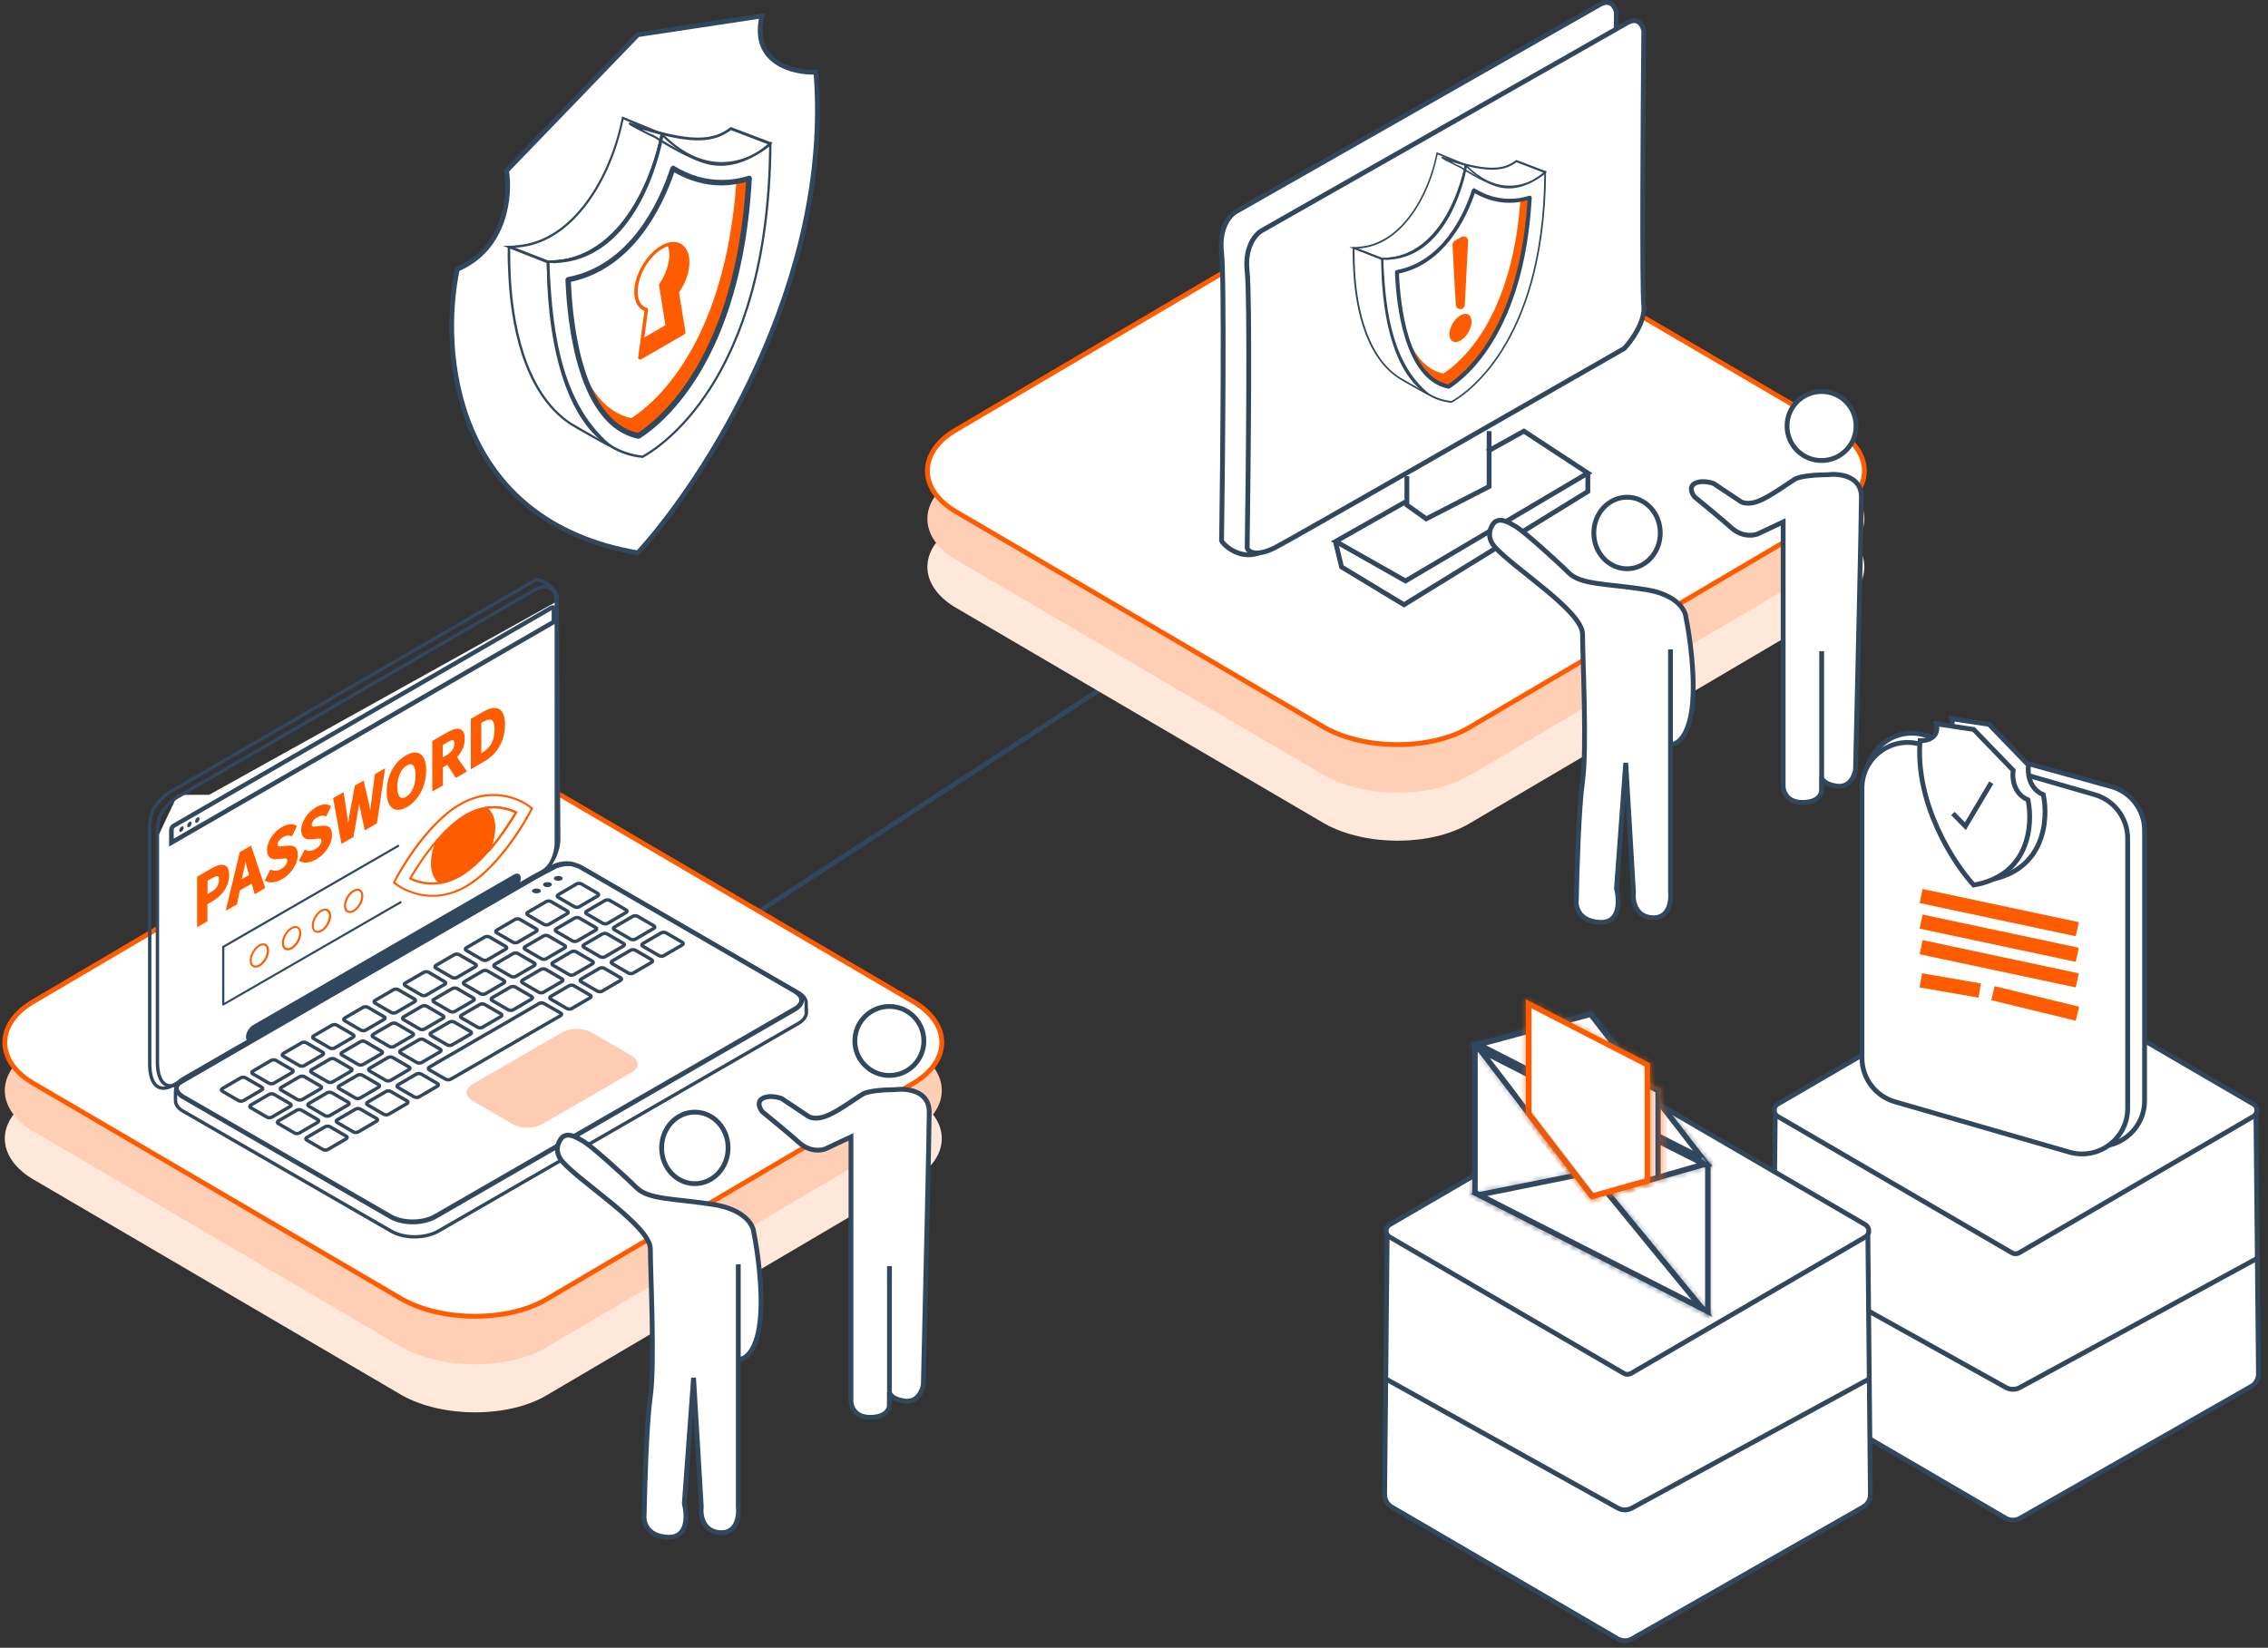 <svg width="472" height="343" viewBox="0 0 472 343" fill="none" xmlns="http://www.w3.org/2000/svg">
<rect x="0" y="0" width="472" height="343" fill="#333333" stroke="none"/>
<path d="M144.5 198.5L283.5 108" stroke="#31475E"/>
<path d="M381.669 109.264C390.11 113.951 390.11 122.049 381.669 126.736L305.695 171.484C297.675 176.172 284.169 176.172 275.727 171.484L199.331 126.736C190.89 122.049 190.89 113.951 199.331 109.264L275.305 64.516C283.325 59.828 296.831 59.828 305.273 64.516L381.669 109.264Z" fill="#FFE7DA"/>
<path d="M189.669 228.264C198.11 232.951 198.11 241.049 189.669 245.736L113.695 290.484C105.675 295.172 92.169 295.172 83.727 290.484L7.331 245.736C-1.11 241.049 -1.11 232.951 7.331 228.264L83.305 183.516C91.325 178.828 104.831 178.828 113.273 183.516L189.669 228.264Z" fill="#FFE7DA"/>
<path d="M381.669 99.264C390.11 103.951 390.11 112.049 381.669 116.736L305.695 161.484C297.675 166.172 284.169 166.172 275.727 161.484L199.331 116.736C190.89 112.049 190.89 103.951 199.331 99.264L275.305 54.516C283.325 49.828 296.831 49.828 305.273 54.516L381.669 99.264Z" fill="#FFCFB5"/>
<path d="M189.669 218.264C198.11 222.951 198.11 231.049 189.669 235.736L113.695 280.484C105.675 285.172 92.169 285.172 83.727 280.484L7.331 235.736C-1.11 231.049 -1.11 222.951 7.331 218.264L83.305 173.516C91.325 168.828 104.831 168.828 113.273 173.516L189.669 218.264Z" fill="#FFCFB5"/>
<path d="M381.669 89.264C390.11 93.951 390.11 102.049 381.669 106.736L305.695 151.484C297.675 156.172 284.169 156.172 275.727 151.484L199.331 106.736C190.89 102.049 190.89 93.951 199.331 89.264L275.305 44.516C283.325 39.828 296.831 39.828 305.273 44.516L381.669 89.264Z" fill="white" stroke="#FF5C00" stroke-miterlimit="10" stroke-linecap="round" stroke-linejoin="round"/>
<path d="M189.669 208.264C198.11 212.951 198.11 221.049 189.669 225.736L113.695 270.484C105.675 275.172 92.169 275.172 83.727 270.484L7.331 225.736C-1.11 221.049 -1.11 212.951 7.331 208.264L83.305 163.516C91.325 158.828 104.831 158.828 113.273 163.516L189.669 208.264Z" fill="white" stroke="#FF5C00" stroke-miterlimit="10" stroke-linecap="round" stroke-linejoin="round"/>
<path d="M32.843 218.343V174.203L36.959 165.448H43.531L115.87 125.212V178.062L32.843 218.343Z" fill="white"/>
<path d="M46.459 209.31C46.43 209.31 46.373 209.31 46.344 209.281C46.287 209.253 46.23 209.167 46.23 209.11V197.082C46.23 196.996 46.259 196.938 46.344 196.91L82.915 175.804L83.144 176.176L46.688 197.225V208.737L83.402 187.545L83.631 187.918L46.574 209.281C46.545 209.31 46.516 209.31 46.459 209.31Z" fill="#31475E"/>
<path d="M41.255 182.626L44.119 180.965C46.038 179.848 47.527 179.79 47.527 182.139C47.527 184.43 46.038 186.32 44.176 187.38L43.002 188.038V191.589L41.255 192.592V182.626ZM44.033 185.89C45.236 185.203 45.809 184.287 45.809 183.141C45.809 181.967 45.179 181.967 43.976 182.654L43.002 183.227V186.52L44.033 185.89Z" fill="#FF5C00"/>
<path d="M41.022 193.016V182.506L43.972 180.788C45.318 180.015 46.263 179.814 46.921 180.186C47.437 180.473 47.695 181.16 47.695 182.162C47.695 184.31 46.406 186.344 44.229 187.604L43.17 188.205V191.756L41.022 193.016ZM41.452 182.764V192.272L42.769 191.527V187.976L44.029 187.231C46.062 186.057 47.294 184.167 47.294 182.162C47.294 181.332 47.093 180.788 46.721 180.559C46.234 180.272 45.375 180.473 44.201 181.16L41.452 182.764ZM42.769 186.859V183.079L43.857 182.449C44.688 181.962 45.232 181.847 45.575 182.048C45.862 182.22 46.005 182.563 46.005 183.107C46.005 184.339 45.375 185.313 44.115 186.057L42.769 186.859ZM43.199 183.337V186.114L43.914 185.685C45.031 185.026 45.575 184.196 45.575 183.107C45.575 182.85 45.547 182.506 45.375 182.42C45.232 182.334 44.888 182.334 44.086 182.821L43.199 183.337Z" fill="#FF5C00"/>
<path d="M50.102 177.515L52.136 176.341L54.942 184.732L53.109 185.791L52.508 183.558L49.673 185.19L49.071 188.111L47.296 189.142L50.102 177.515ZM50.045 183.414L52.107 182.212L51.849 181.267C51.592 180.379 51.334 179.376 51.105 178.431L51.047 178.46C50.818 179.691 50.561 180.98 50.303 182.154L50.045 183.414Z" fill="#FF5C00"/>
<path d="M46.976 189.573L49.897 177.373L52.245 176.027L55.195 184.848L52.989 186.137L52.388 183.931L49.897 185.363L49.295 188.284L46.976 189.573ZM50.269 177.66L47.634 188.685L48.894 187.969L49.496 185.048L52.646 183.244L53.247 185.449L54.679 184.619L52.016 176.629L50.269 177.66ZM49.754 183.845L50.097 182.127C50.355 180.896 50.613 179.636 50.842 178.433L50.87 178.347L51.271 178.118L51.357 178.404C51.443 178.691 51.5 179.006 51.586 179.292C51.758 179.951 51.93 180.638 52.102 181.239L52.417 182.356L49.754 183.845ZM51.099 179.321C50.928 180.266 50.727 181.268 50.498 182.213L50.326 182.986L51.844 182.127L51.615 181.354C51.414 180.753 51.243 180.065 51.099 179.407C51.128 179.378 51.128 179.349 51.099 179.321Z" fill="#FF5C00"/>
<path d="M55.373 183.194L56.376 181.246C57.006 181.561 57.808 181.533 58.581 181.074C59.497 180.559 59.956 179.814 59.956 179.127C59.956 178.382 59.44 178.468 58.638 178.526L57.464 178.64C56.576 178.726 55.689 178.44 55.689 176.979C55.689 175.347 56.949 173.371 58.696 172.34C59.698 171.767 60.729 171.624 61.416 172.053L60.528 173.829C59.984 173.629 59.411 173.657 58.696 174.058C57.922 174.488 57.435 175.175 57.435 175.834C57.435 176.55 58.037 176.464 58.781 176.378L59.927 176.263C60.987 176.149 61.674 176.521 61.674 177.982C61.674 179.614 60.5 181.704 58.466 182.85C57.407 183.509 56.233 183.652 55.373 183.194Z" fill="#FF5C00"/>
<path d="M56.489 183.678C56.059 183.678 55.658 183.593 55.286 183.392L55.085 183.306L56.288 180.986L56.489 181.072C57.09 181.359 57.835 181.301 58.493 180.901C59.295 180.442 59.782 179.784 59.782 179.125C59.782 178.953 59.753 178.839 59.696 178.781C59.553 178.667 59.209 178.695 58.808 178.724L57.577 178.839C56.947 178.896 56.46 178.781 56.116 178.466C55.773 178.151 55.572 177.636 55.572 176.949C55.572 175.202 56.89 173.168 58.694 172.137C59.811 171.507 60.87 171.393 61.644 171.851L61.815 171.966L60.756 174.085L60.584 174.027C60.04 173.827 59.553 173.884 58.923 174.257C58.207 174.657 57.777 175.259 57.777 175.832C57.777 175.975 57.806 176.061 57.863 176.118C58.007 176.261 58.436 176.204 58.808 176.147H58.866L60.011 176.032C60.67 175.975 61.128 176.089 61.472 176.376C61.815 176.691 61.987 177.206 61.987 177.951C61.987 179.812 60.641 181.874 58.694 183.02C57.921 183.449 57.147 183.678 56.489 183.678ZM55.687 183.106C56.431 183.392 57.434 183.249 58.465 182.647C60.498 181.473 61.558 179.411 61.558 177.951C61.558 177.349 61.414 176.92 61.185 176.691C60.956 176.49 60.584 176.404 60.068 176.462L58.866 176.576C58.322 176.633 57.863 176.691 57.577 176.433C57.434 176.29 57.348 176.089 57.348 175.832C57.348 175.087 57.863 174.371 58.694 173.884C59.352 173.512 59.954 173.397 60.527 173.569L61.243 172.166C60.641 171.908 59.782 172.051 58.923 172.538C57.262 173.483 56.031 175.402 56.031 176.977C56.031 177.521 56.174 177.922 56.431 178.18C56.689 178.409 57.062 178.495 57.548 178.438L58.808 178.323C59.352 178.266 59.753 178.237 60.04 178.495C60.183 178.638 60.269 178.867 60.269 179.154C60.269 179.955 59.725 180.729 58.78 181.301C58.064 181.731 57.233 181.817 56.575 181.559L55.687 183.106Z" fill="#FF5C00"/>
<path d="M62.517 179.088L63.519 177.141C64.149 177.456 64.951 177.427 65.724 176.969C66.641 176.453 67.099 175.709 67.099 175.022C67.099 174.277 66.583 174.363 65.781 174.42L64.607 174.535C63.719 174.621 62.832 174.334 62.832 172.874C62.832 171.241 64.092 169.265 65.839 168.234C66.841 167.662 67.872 167.518 68.559 167.948L67.671 169.724C67.127 169.523 66.555 169.552 65.839 169.953C65.065 170.382 64.579 171.07 64.579 171.728C64.579 172.444 65.18 172.358 65.924 172.272L67.07 172.158C68.13 172.043 68.817 172.416 68.817 173.876C68.817 175.508 67.643 177.599 65.609 178.745C64.521 179.375 63.347 179.518 62.517 179.088Z" fill="#FF5C00"/>
<path d="M63.599 179.549C63.17 179.549 62.769 179.463 62.397 179.262L62.196 179.176L63.399 176.857L63.599 176.942C64.201 177.229 64.945 177.172 65.604 176.771C66.406 176.312 66.893 175.654 66.893 174.995C66.893 174.823 66.864 174.709 66.807 174.651C66.664 174.537 66.32 174.566 65.919 174.594L64.688 174.709C64.058 174.766 63.571 174.651 63.227 174.336C62.884 174.021 62.683 173.506 62.683 172.819C62.683 171.072 64.001 169.038 65.805 168.007C66.921 167.377 67.981 167.263 68.754 167.721L68.926 167.836L67.867 169.955L67.695 169.898C67.151 169.697 66.664 169.754 66.034 170.127C65.318 170.528 64.888 171.129 64.888 171.702C64.888 171.845 64.917 171.931 64.974 171.988C65.117 172.131 65.547 172.074 65.919 172.017H65.977L67.122 171.902C67.781 171.845 68.239 171.959 68.582 172.246C68.926 172.561 69.098 173.076 69.098 173.821C69.098 175.682 67.752 177.744 65.805 178.89C65.031 179.348 64.287 179.549 63.599 179.549ZM62.798 178.976C63.542 179.262 64.545 179.119 65.576 178.518C67.609 177.343 68.668 175.281 68.668 173.821C68.668 173.22 68.525 172.79 68.296 172.561C68.067 172.36 67.695 172.275 67.179 172.332L65.977 172.446C65.432 172.504 64.974 172.561 64.688 172.303C64.545 172.16 64.459 171.959 64.459 171.702C64.459 170.957 64.974 170.241 65.805 169.754C66.463 169.382 67.065 169.268 67.638 169.439L68.353 168.036C67.752 167.778 66.893 167.922 66.034 168.408C64.373 169.353 63.141 171.272 63.141 172.847C63.141 173.391 63.285 173.792 63.542 174.05C63.8 174.279 64.172 174.365 64.659 174.308L65.919 174.193C66.463 174.136 66.864 174.107 67.151 174.365C67.294 174.508 67.38 174.737 67.38 175.024C67.38 175.826 66.836 176.599 65.891 177.172C65.175 177.601 64.344 177.687 63.685 177.429L62.798 178.976Z" fill="#FF5C00"/>
<path d="M69.553 166.264L71.329 165.233L72.016 169.729C72.159 170.703 72.274 171.677 72.417 172.679L72.474 172.65C72.646 171.476 72.847 170.302 73.018 169.156L74.021 163.687L75.51 162.827L76.512 167.152C76.713 168.068 76.885 169.042 77.056 170.016L77.114 169.987C77.257 168.841 77.371 167.696 77.515 166.579L78.202 161.281L79.834 160.336L78.231 171.276L76.054 172.536L75.08 168.154C74.937 167.438 74.823 166.751 74.708 166.035L74.651 166.064C74.536 166.894 74.422 167.753 74.278 168.612L73.333 174.111L71.214 175.342L69.553 166.264Z" fill="#FF5C00"/>
<path d="M71.067 175.657L69.32 166.149L71.496 164.889L72.241 169.7C72.298 170.13 72.355 170.56 72.413 170.989C72.441 171.104 72.441 171.218 72.47 171.333C72.585 170.674 72.699 169.958 72.814 169.128L73.845 163.543L75.677 162.484L76.737 167.094C76.852 167.638 76.966 168.183 77.052 168.755C77.138 168.011 77.224 167.266 77.31 166.55L78.026 161.138L80.145 159.906L78.455 171.39L75.935 172.851L74.904 168.183C74.847 167.868 74.79 167.581 74.732 167.295C74.675 167.724 74.589 168.183 74.532 168.641L73.558 174.225L71.067 175.657ZM69.807 166.378L71.382 174.97L73.157 173.939L74.102 168.555C74.246 167.696 74.36 166.837 74.475 166.035L74.503 165.92L74.904 165.691L74.962 166.006C75.047 166.636 75.162 167.266 75.334 168.097L76.25 172.192L78.083 171.132L79.601 160.737L78.427 161.424L77.739 166.608C77.596 167.724 77.482 168.87 77.338 170.015V170.13L76.938 170.359L76.88 170.073C76.823 169.729 76.737 169.385 76.68 169.013C76.565 168.383 76.451 167.782 76.336 167.18L75.391 163.142L74.246 163.801L73.243 169.185C73.014 170.588 72.842 171.648 72.699 172.679L72.671 172.793L72.241 173.022L72.212 172.707C72.126 172.135 72.069 171.591 71.983 171.018C71.926 170.588 71.869 170.159 71.811 169.729L71.153 165.548L69.807 166.378Z" fill="#FF5C00"/>
<path d="M80.681 164.831C80.681 161.567 82.256 158.76 84.576 157.443C86.867 156.125 88.471 157.099 88.471 160.335C88.471 163.571 86.896 166.492 84.576 167.81C82.256 169.127 80.681 168.067 80.681 164.831ZM86.695 161.338C86.695 159.19 85.865 158.388 84.576 159.132C83.287 159.877 82.457 161.624 82.457 163.772C82.457 165.92 83.287 166.807 84.576 166.063C85.865 165.318 86.695 163.485 86.695 161.338Z" fill="#FF5C00"/>
<path d="M82.823 168.581C82.451 168.581 82.108 168.495 81.821 168.323C80.933 167.808 80.475 166.605 80.475 164.83C80.475 161.565 81.993 158.672 84.484 157.241C85.63 156.582 86.632 156.467 87.377 156.897C88.236 157.384 88.694 158.587 88.694 160.333C88.694 163.598 87.119 166.605 84.685 168.008C83.998 168.381 83.368 168.581 82.823 168.581ZM86.346 157.069C85.859 157.069 85.286 157.241 84.656 157.613C82.337 158.959 80.876 161.708 80.876 164.83C80.876 166.433 81.277 167.522 82.022 167.951C82.623 168.295 83.482 168.18 84.456 167.636C86.747 166.319 88.236 163.455 88.236 160.333C88.236 158.758 87.864 157.699 87.119 157.269C86.919 157.126 86.661 157.069 86.346 157.069ZM83.74 166.548C83.482 166.548 83.31 166.491 83.167 166.405C82.566 166.061 82.251 165.145 82.251 163.799C82.251 161.594 83.11 159.761 84.484 158.959C85.229 158.529 85.745 158.644 86.031 158.816C86.604 159.159 86.919 160.047 86.919 161.364C86.919 163.57 86.059 165.488 84.685 166.262C84.313 166.462 83.998 166.548 83.74 166.548ZM85.43 159.073C85.2 159.073 84.971 159.159 84.685 159.331C83.453 160.047 82.68 161.765 82.68 163.799C82.68 164.944 82.938 165.775 83.396 166.032C83.683 166.204 84.055 166.147 84.484 165.889C85.716 165.173 86.489 163.398 86.489 161.364C86.489 160.219 86.26 159.446 85.802 159.188C85.687 159.102 85.573 159.073 85.43 159.073Z" fill="#FF5C00"/>
<path d="M90.17 154.376L93.206 152.629C95.038 151.569 96.47 151.483 96.47 153.774C96.47 155.264 95.812 156.581 94.809 157.612L96.843 160.533L94.895 161.65L93.12 158.901L91.917 159.588V163.368L90.17 164.371V154.376ZM93.034 157.354C94.151 156.696 94.781 155.808 94.781 154.748C94.781 153.66 94.151 153.66 93.034 154.319L91.917 154.977V158.042L93.034 157.354Z" fill="#FF5C00"/>
<path d="M89.964 164.748V154.238L93.114 152.434C94.403 151.689 95.319 151.518 95.949 151.861C96.465 152.148 96.722 152.806 96.722 153.751C96.722 155.155 96.178 156.472 95.119 157.617L97.181 160.596L94.861 161.942L93.085 159.192L92.169 159.737V163.517L89.964 164.748ZM90.393 154.496V164.004L91.711 163.259V159.479L93.2 158.62L94.975 161.369L96.522 160.481L94.517 157.617L94.632 157.503C95.663 156.443 96.236 155.155 96.236 153.809C96.236 153.007 96.064 152.491 95.691 152.262C95.233 152.004 94.403 152.176 93.286 152.835L90.393 154.496ZM91.711 158.391V154.84L92.942 154.124C93.744 153.665 94.26 153.551 94.603 153.751C94.89 153.923 95.004 154.238 95.004 154.754C95.004 155.899 94.374 156.844 93.171 157.56L91.711 158.391ZM92.14 155.097V157.646L92.942 157.188C94.002 156.558 94.575 155.727 94.575 154.754C94.575 154.524 94.546 154.209 94.374 154.124C94.231 154.038 93.916 154.038 93.143 154.496L92.14 155.097Z" fill="#FF5C00"/>
<path d="M98.198 149.736L100.575 148.362C103.238 146.815 104.871 147.474 104.871 150.853C104.871 154.204 103.238 156.839 100.661 158.328L98.169 159.76V149.736H98.198ZM100.489 156.839C102.121 155.894 103.124 154.318 103.124 151.884C103.124 149.45 102.121 149.106 100.489 150.051L99.945 150.366V157.154L100.489 156.839Z" fill="#FF5C00"/>
<path d="M97.991 160.135V149.625L100.483 148.193C101.943 147.362 103.089 147.162 103.891 147.62C104.692 148.078 105.093 149.167 105.093 150.856C105.093 154.15 103.518 156.927 100.769 158.503L97.991 160.135ZM98.421 149.854V159.362L100.569 158.102C103.175 156.584 104.664 153.949 104.664 150.828C104.664 149.31 104.32 148.336 103.662 147.964C103.003 147.592 101.972 147.792 100.683 148.537L98.421 149.854ZM99.738 157.5V150.198L100.397 149.825C101.313 149.281 102.001 149.167 102.516 149.482C103.06 149.797 103.347 150.57 103.347 151.859C103.347 154.207 102.43 155.954 100.597 156.985L99.738 157.5ZM100.168 150.455V156.756L100.397 156.641C102.086 155.667 102.917 154.064 102.917 151.887C102.917 150.799 102.716 150.112 102.316 149.883C101.943 149.682 101.37 149.797 100.626 150.226L100.168 150.455Z" fill="#FF5C00"/>
<path d="M53.171 201.421C52.97 201.421 52.77 201.363 52.598 201.278C52.197 201.048 51.968 200.562 51.968 199.932C51.968 198.729 52.827 197.24 53.886 196.638C54.431 196.323 54.975 196.266 55.376 196.524C55.777 196.753 56.006 197.24 56.006 197.87C56.006 199.072 55.147 200.562 54.087 201.163C53.772 201.335 53.457 201.421 53.171 201.421ZM54.774 196.781C54.574 196.781 54.316 196.867 54.058 197.01C53.113 197.555 52.369 198.872 52.369 199.932C52.369 200.418 52.512 200.762 52.798 200.905C53.085 201.077 53.457 201.02 53.858 200.791C54.803 200.247 55.547 198.929 55.547 197.87C55.547 197.383 55.404 197.039 55.118 196.896C55.032 196.81 54.917 196.781 54.774 196.781Z" fill="#FF5C00"/>
<path d="M59.868 197.821C59.667 197.821 59.467 197.764 59.295 197.678C58.894 197.449 58.665 196.962 58.665 196.332C58.665 195.129 59.524 193.64 60.584 193.039C61.128 192.724 61.672 192.666 62.073 192.924C62.474 193.153 62.703 193.64 62.703 194.27C62.703 195.473 61.844 196.962 60.784 197.563C60.469 197.707 60.154 197.821 59.868 197.821ZM61.5 193.153C61.3 193.153 61.042 193.239 60.784 193.382C59.839 193.926 59.095 195.244 59.095 196.303C59.095 196.79 59.238 197.134 59.524 197.277C59.811 197.449 60.183 197.392 60.584 197.162C61.529 196.618 62.273 195.301 62.273 194.213C62.273 193.726 62.13 193.382 61.844 193.239C61.758 193.182 61.643 193.153 61.5 193.153Z" fill="#FF5C00"/>
<path d="M66.081 194.18C65.881 194.18 65.68 194.123 65.508 194.037C65.108 193.808 64.878 193.321 64.878 192.691C64.878 191.489 65.738 189.999 66.797 189.398C67.341 189.083 67.885 189.026 68.286 189.283C68.687 189.513 68.916 189.999 68.916 190.629C68.916 191.832 68.057 193.321 66.998 193.923C66.683 194.095 66.368 194.18 66.081 194.18ZM67.685 189.541C67.484 189.541 67.227 189.627 66.969 189.77C66.024 190.314 65.279 191.632 65.279 192.72C65.279 193.207 65.422 193.55 65.709 193.694C65.995 193.837 66.368 193.808 66.769 193.579C67.714 193.035 68.458 191.718 68.458 190.658C68.458 190.171 68.315 189.828 68.029 189.684C67.943 189.57 67.828 189.541 67.685 189.541Z" fill="#FF5C00"/>
<path d="M72.784 190.054C72.583 190.054 72.383 189.996 72.211 189.91C71.81 189.681 71.581 189.194 71.581 188.564C71.581 187.362 72.44 185.872 73.5 185.271C74.044 184.956 74.588 184.899 74.989 185.156C75.39 185.386 75.619 185.872 75.619 186.502C75.619 187.705 74.76 189.194 73.7 189.796C73.385 189.968 73.07 190.054 72.784 190.054ZM74.416 185.414C74.216 185.414 73.958 185.5 73.7 185.643C72.755 186.187 72.011 187.505 72.011 188.564C72.011 189.051 72.154 189.395 72.44 189.538C72.727 189.71 73.099 189.653 73.5 189.424C74.445 188.879 75.189 187.562 75.189 186.502C75.189 186.016 75.046 185.672 74.76 185.529C74.674 185.443 74.559 185.414 74.416 185.414Z" fill="#FF5C00"/>
<path d="M98.158 174.94C98.158 176.085 97.356 177.488 96.353 178.061C95.351 178.634 94.549 178.176 94.549 177.03C94.549 175.885 95.351 174.481 96.353 173.909C97.356 173.336 98.158 173.794 98.158 174.94Z" fill="white"/>
<path d="M101.05 168.182C99.79 168.382 98.444 168.84 97.013 169.671C94.865 170.902 92.831 172.85 91.056 174.883C90.34 176.487 89.939 178.176 89.939 179.723C89.939 181.699 90.626 183.102 91.715 183.818C92.975 183.617 94.321 183.159 95.752 182.329C97.9 181.097 99.934 179.15 101.709 177.117C102.425 175.513 102.855 173.823 102.855 172.277C102.826 170.272 102.139 168.869 101.05 168.182Z" fill="#FF5C00"/>
<path d="M91.683 184.016C91.654 184.016 91.597 184.016 91.568 183.987C90.365 183.214 89.678 181.696 89.678 179.72C89.678 178.174 90.079 176.484 90.824 174.795C90.824 174.766 90.852 174.766 90.852 174.737C92.914 172.36 94.948 170.585 96.866 169.468C98.212 168.695 99.587 168.179 100.99 167.95C101.047 167.95 101.105 167.95 101.133 167.979C102.336 168.752 103.023 170.27 103.023 172.246C103.023 173.792 102.623 175.482 101.878 177.172C101.878 177.2 101.849 177.2 101.849 177.229C99.787 179.606 97.754 181.381 95.835 182.498C94.489 183.271 93.115 183.787 91.712 184.016C91.683 184.016 91.683 184.016 91.683 184.016ZM91.196 174.995C90.48 176.627 90.108 178.26 90.108 179.72C90.108 181.525 90.68 182.871 91.712 183.586C93.029 183.357 94.346 182.871 95.606 182.155C97.496 181.066 99.472 179.348 101.506 177C102.222 175.367 102.594 173.735 102.594 172.275C102.594 170.47 102.021 169.124 100.99 168.408C99.673 168.638 98.356 169.124 97.095 169.84C95.205 170.929 93.229 172.647 91.196 174.995Z" fill="#FF5C00"/>
<path d="M101.675 177.317C101.646 177.317 101.589 177.317 101.56 177.288C101.475 177.231 101.446 177.116 101.475 177.03C102.191 175.398 102.591 173.737 102.591 172.276C102.591 170.444 101.99 169.069 100.902 168.382C100.816 168.324 100.787 168.239 100.816 168.153C100.845 168.067 100.902 168.009 100.988 167.981C103.937 167.494 106.314 168.382 107.46 168.926C107.517 168.954 107.546 169.012 107.574 169.069C107.603 169.126 107.574 169.184 107.546 169.241C106.572 170.93 104.51 174.195 101.847 177.288C101.79 177.288 101.732 177.317 101.675 177.317ZM101.589 168.324C102.534 169.155 103.05 170.53 103.05 172.276C103.05 173.451 102.821 174.711 102.391 175.999C104.539 173.393 106.2 170.759 107.088 169.241C105.971 168.697 103.995 168.038 101.589 168.324Z" fill="#FF5C00"/>
<path d="M89.997 186.683C85.787 186.683 82.895 184.621 82.752 184.536L81.864 183.877C81.778 183.82 81.749 183.705 81.807 183.59L82.322 182.617C82.551 182.159 88.308 171.477 95.61 167.267C103.371 162.771 109.671 167.238 109.958 167.439L110.845 168.097C110.931 168.155 110.96 168.269 110.903 168.384L110.387 169.357C110.158 169.816 104.402 180.498 97.099 184.707C94.808 186.025 92.403 186.683 89.997 186.683ZM82.265 183.648L83.009 184.192C83.124 184.278 85.902 186.282 89.997 186.282C92.345 186.282 94.665 185.624 96.87 184.335C104.087 180.183 109.757 169.587 110.015 169.128L110.445 168.326L109.7 167.782C109.442 167.611 103.371 163.286 95.839 167.639C88.623 171.792 82.952 182.388 82.694 182.846L82.265 183.648ZM89.997 184.163C87.849 184.163 86.16 183.533 85.272 183.075C85.215 183.046 85.186 182.989 85.157 182.932C85.129 182.875 85.157 182.817 85.186 182.76C86.16 181.07 88.222 177.806 90.885 174.713L91.2 174.999C88.651 177.92 86.675 181.042 85.673 182.76C86.847 183.304 88.995 183.991 91.658 183.562L91.715 183.991C91.114 184.106 90.541 184.163 89.997 184.163ZM101.853 177.233L101.538 176.946C104.087 174.025 106.063 170.904 107.094 169.186C105.92 168.641 103.772 167.926 101.109 168.384L101.051 167.954C104.001 167.467 106.378 168.355 107.523 168.899C107.581 168.928 107.609 168.985 107.638 169.042C107.667 169.1 107.638 169.157 107.609 169.214C106.578 170.904 104.517 174.169 101.853 177.233Z" fill="#FF5C00"/>
<path d="M111.644 120.605L35.33 164.908C34.046 165.642 32.853 167.018 32.074 168.164C31.661 168.898 31.248 170.045 31.156 171.696V221.364C31.156 226.225 33.312 227.464 36.109 225.859L112.699 181.556C114.9 180.272 116.276 177.153 116.276 174.631L115.955 124.045C115.863 123.724 115.68 123.449 115.496 123.128C114.396 121.339 112.424 120.789 111.644 120.605Z" stroke="#31475E" stroke-width="0.7" stroke-miterlimit="10"/>
<path d="M167.778 210.724V208.889C167.824 208.064 167.274 207.238 166.219 206.642L121.916 181.005C121.641 180.822 121.366 180.684 121.137 180.547C120.678 180.363 120.22 180.18 119.853 180.088C118.11 179.675 116.596 180.088 115.679 180.455L111.276 182.748L38.172 224.941C37.118 225.537 36.567 226.363 36.522 227.188V229.069C36.522 229.894 37.026 230.72 38.127 231.316L81.466 256.311C84.172 257.87 88.529 257.824 91.235 256.265L166.173 213.017C167.228 212.421 167.778 211.595 167.824 210.816V210.724C167.778 210.77 167.778 210.77 167.778 210.724Z" stroke="#31475E" stroke-width="0.7" stroke-miterlimit="10"/>
<path d="M111.231 122.806L36.843 165.962C35.605 166.696 34.459 167.98 33.679 169.127C33.266 169.86 32.899 170.961 32.762 172.566V220.996C32.762 225.72 34.871 226.958 37.577 225.399L112.286 182.197C114.442 180.959 115.772 177.932 115.772 175.456V125.512C115.772 122.439 113.937 121.247 111.231 122.806Z" stroke="#31475E" stroke-width="0.7" stroke-miterlimit="10"/>
<path d="M35.191 176.226V172.74C35.191 172.282 35.512 171.731 35.925 171.502L114.578 126.099C115.128 125.778 115.77 126.145 115.77 126.787V129.722L115.495 129.859L35.191 176.226ZM114.807 127.016L36.383 172.282C36.246 172.373 36.154 172.557 36.154 172.694V174.575L114.807 129.171V127.016Z" fill="#31475E"/>
<path d="M37.304 172.843C37.304 172.567 37.533 172.2 37.763 172.063C38.038 171.925 38.221 172.017 38.221 172.338C38.221 172.613 37.992 172.98 37.763 173.118C37.533 173.255 37.304 173.164 37.304 172.843Z" fill="#31475E"/>
<path d="M38.951 171.88C38.951 171.604 39.18 171.238 39.409 171.1C39.684 170.962 39.868 171.054 39.868 171.375C39.868 171.65 39.684 172.017 39.409 172.155C39.18 172.292 38.951 172.201 38.951 171.88Z" fill="#31475E"/>
<path d="M40.602 170.963C40.602 170.687 40.785 170.321 41.061 170.183C41.336 170.045 41.519 170.137 41.519 170.458C41.519 170.733 41.29 171.1 41.061 171.238C40.785 171.375 40.602 171.238 40.602 170.963Z" fill="#31475E"/>
<path d="M117.962 180.234C118.375 180.234 118.788 180.279 119.155 180.371C119.567 180.509 119.98 180.646 120.301 180.784C120.531 180.876 120.76 181.013 120.989 181.151L121.494 181.472H121.539L165.246 206.788C165.934 207.2 166.347 207.705 166.347 208.164C166.347 208.668 165.934 209.218 165.154 209.631L90.353 252.787C89.161 253.475 87.556 253.842 85.859 253.842C84.208 253.842 82.649 253.475 81.548 252.833L38.3 227.884C37.612 227.471 37.199 226.967 37.199 226.462C37.199 225.958 37.612 225.408 38.392 224.995L111.312 182.894L115.623 180.646C116.174 180.509 116.999 180.234 117.962 180.234ZM117.962 179.271C116.862 179.271 115.898 179.546 115.256 179.821L110.854 182.114L37.933 224.215C35.778 225.453 35.732 227.517 37.887 228.756L81.089 253.704C82.419 254.484 84.162 254.851 85.905 254.851C87.693 254.851 89.482 254.438 90.858 253.659L165.659 210.502C167.814 209.264 167.906 207.246 165.75 206.008L121.539 180.417C121.264 180.234 120.989 180.096 120.76 179.958C120.301 179.775 119.888 179.592 119.476 179.5C118.925 179.316 118.421 179.271 117.962 179.271Z" fill="#31475E"/>
<path d="M110.998 185.824C110.631 185.64 110.631 185.273 110.998 185.09C111.365 184.906 111.916 184.906 112.282 185.09C112.649 185.273 112.649 185.64 112.282 185.824C111.916 186.007 111.365 186.007 110.998 185.824Z" fill="#31475E"/>
<path d="M113.29 184.496C112.923 184.313 112.923 183.946 113.29 183.763C113.657 183.579 114.208 183.579 114.574 183.763C114.941 183.946 114.941 184.313 114.574 184.496C114.208 184.726 113.611 184.726 113.29 184.496Z" fill="#31475E"/>
<path d="M115.545 183.209C115.178 183.026 115.178 182.659 115.545 182.475C115.912 182.292 116.462 182.292 116.829 182.475C117.196 182.659 117.196 183.026 116.829 183.209C116.508 183.393 115.912 183.393 115.545 183.209Z" fill="#31475E"/>
<path d="M54.486 226.322C54.761 226.46 54.761 226.735 54.486 226.873L50.633 229.12C50.358 229.258 49.945 229.258 49.67 229.12L46.276 227.148C46.001 227.01 46.001 226.735 46.276 226.598L50.129 224.35C50.404 224.213 50.816 224.213 51.092 224.35L54.486 226.322ZM57.421 220.727C57.145 220.59 56.733 220.59 56.458 220.727L52.605 222.974C52.33 223.112 52.33 223.387 52.605 223.525L55.999 225.497C56.274 225.634 56.687 225.634 56.962 225.497L60.814 223.25C61.09 223.112 61.09 222.837 60.814 222.699L57.421 220.727ZM63.75 217.058C63.474 216.921 63.062 216.921 62.786 217.058L58.934 219.306C58.659 219.443 58.659 219.718 58.934 219.856L62.328 221.828C62.603 221.966 63.016 221.966 63.291 221.828L67.143 219.581C67.419 219.443 67.419 219.168 67.143 219.03L63.75 217.058ZM70.079 213.389C69.803 213.252 69.391 213.252 69.115 213.389L65.263 215.637C64.988 215.774 64.988 216.049 65.263 216.187L68.657 218.159C68.932 218.297 69.345 218.297 69.62 218.159L73.472 215.912C73.748 215.774 73.748 215.499 73.472 215.361L70.079 213.389ZM76.545 209.675C76.27 209.537 75.857 209.537 75.582 209.675L71.73 211.922C71.454 212.059 71.454 212.335 71.73 212.472L75.123 214.444C75.398 214.582 75.811 214.582 76.087 214.444L79.939 212.197C80.214 212.059 80.214 211.784 79.939 211.647L76.545 209.675ZM82.874 206.006C82.599 205.868 82.186 205.868 81.911 206.006L78.058 208.253C77.783 208.39 77.783 208.666 78.058 208.803L81.452 210.775C81.728 210.913 82.14 210.913 82.415 210.775L86.268 208.528C86.543 208.39 86.543 208.115 86.268 207.978L82.874 206.006ZM89.203 202.382C88.928 202.245 88.515 202.245 88.24 202.382L84.342 204.63C84.066 204.767 84.066 205.042 84.342 205.18L87.735 207.152C88.011 207.29 88.423 207.29 88.698 207.152L92.551 204.905C92.826 204.767 92.826 204.492 92.551 204.355L89.203 202.382ZM95.532 198.714C95.257 198.576 94.844 198.576 94.569 198.714L90.716 200.961C90.441 201.098 90.441 201.374 90.716 201.511L94.11 203.483C94.385 203.621 94.798 203.621 95.073 203.483L98.926 201.236C99.201 201.098 99.201 200.823 98.926 200.686L95.532 198.714ZM101.861 195.045C101.586 194.907 101.173 194.907 100.898 195.045L97.045 197.292C96.77 197.429 96.77 197.705 97.045 197.842L100.439 199.814C100.714 199.952 101.127 199.952 101.402 199.814L105.255 197.567C105.53 197.429 105.53 197.154 105.255 197.017L101.861 195.045ZM108.19 191.376C107.915 191.238 107.502 191.238 107.227 191.376L103.374 193.623C103.099 193.76 103.099 194.036 103.374 194.173L106.768 196.145C107.043 196.283 107.456 196.283 107.731 196.145L111.584 193.898C111.859 193.76 111.859 193.485 111.584 193.348L108.19 191.376ZM114.656 187.661C114.381 187.523 113.968 187.523 113.693 187.661L109.841 189.908C109.566 190.046 109.566 190.321 109.841 190.458L113.235 192.43C113.51 192.568 113.923 192.568 114.198 192.43L118.05 190.183C118.325 190.046 118.325 189.77 118.05 189.633L114.656 187.661ZM120.985 183.992C120.71 183.854 120.297 183.854 120.022 183.992L116.17 186.239C115.895 186.377 115.895 186.652 116.17 186.789L119.564 188.762C119.839 188.899 120.251 188.899 120.527 188.762L124.379 186.514C124.654 186.377 124.654 186.102 124.379 185.964L120.985 183.992ZM57.008 227.79C56.733 227.652 56.32 227.652 56.045 227.79L52.192 230.037C51.917 230.175 51.917 230.45 52.192 230.588L55.586 232.56C55.861 232.697 56.274 232.697 56.549 232.56L60.402 230.312C60.677 230.175 60.677 229.9 60.402 229.762L57.008 227.79ZM63.337 224.121C63.062 223.983 62.649 223.983 62.374 224.121L58.521 226.368C58.246 226.506 58.246 226.781 58.521 226.919L61.915 228.891C62.19 229.028 62.603 229.028 62.878 228.891L66.731 226.643C67.006 226.506 67.006 226.231 66.731 226.093L63.337 224.121ZM69.666 220.452C69.391 220.315 68.978 220.315 68.703 220.452L64.85 222.699C64.575 222.837 64.575 223.112 64.85 223.25L68.244 225.222C68.519 225.359 68.932 225.359 69.207 225.222L73.06 222.974C73.335 222.837 73.335 222.562 73.06 222.424L69.666 220.452ZM75.995 216.829C75.72 216.691 75.307 216.691 75.032 216.829L71.179 219.076C70.904 219.214 70.904 219.489 71.179 219.627L74.573 221.599C74.848 221.736 75.261 221.736 75.536 221.599L79.388 219.351C79.664 219.214 79.664 218.939 79.388 218.801L75.995 216.829ZM82.461 213.068C82.186 212.931 81.773 212.931 81.498 213.068L77.646 215.316C77.371 215.453 77.371 215.728 77.646 215.866L81.04 217.838C81.315 217.976 81.728 217.976 82.003 217.838L85.855 215.591C86.13 215.453 86.13 215.178 85.855 215.04L82.461 213.068ZM88.79 209.445C88.515 209.308 88.102 209.308 87.827 209.445L83.975 211.692C83.7 211.83 83.7 212.105 83.975 212.243L87.368 214.215C87.644 214.352 88.056 214.352 88.332 214.215L92.184 211.968C92.459 211.83 92.459 211.555 92.184 211.417L88.79 209.445ZM95.119 205.776C94.844 205.639 94.431 205.639 94.156 205.776L90.304 208.024C90.028 208.161 90.028 208.436 90.304 208.574L93.697 210.546C93.973 210.684 94.385 210.684 94.66 210.546L98.513 208.299C98.788 208.161 98.788 207.886 98.513 207.748L95.119 205.776ZM101.448 202.107C101.173 201.97 100.76 201.97 100.485 202.107L96.633 204.355C96.357 204.492 96.357 204.767 96.633 204.905L100.026 206.877C100.302 207.015 100.714 207.015 100.989 206.877L104.842 204.63C105.117 204.492 105.117 204.217 104.842 204.079L101.448 202.107ZM107.777 198.484C107.502 198.347 107.089 198.347 106.814 198.484L102.962 200.731C102.686 200.869 102.686 201.144 102.962 201.282L106.355 203.254C106.631 203.391 107.043 203.391 107.318 203.254L111.171 201.007C111.446 200.869 111.446 200.594 111.171 200.456L107.777 198.484ZM114.106 194.815C113.831 194.678 113.418 194.678 113.143 194.815L109.29 197.063C109.015 197.2 109.015 197.475 109.29 197.613L112.684 199.585C112.959 199.722 113.372 199.722 113.647 199.585L117.5 197.338C117.775 197.2 117.775 196.925 117.5 196.787L114.106 194.815ZM120.573 191.1C120.297 190.963 119.885 190.963 119.609 191.1L115.757 193.348C115.482 193.485 115.482 193.76 115.757 193.898L119.151 195.87C119.426 196.008 119.839 196.008 120.114 195.87L123.966 193.623C124.241 193.485 124.241 193.21 123.966 193.073L120.573 191.1ZM126.901 187.432C126.626 187.294 126.214 187.294 125.938 187.432L122.086 189.679C121.811 189.816 121.811 190.091 122.086 190.229L125.48 192.201C125.755 192.339 126.168 192.339 126.443 192.201L130.295 189.954C130.57 189.816 130.57 189.541 130.295 189.404L126.901 187.432ZM62.741 231.092C62.465 230.954 62.053 230.954 61.778 231.092L57.925 233.339C57.65 233.477 57.65 233.752 57.925 233.89L61.319 235.862C61.594 235.999 62.007 235.999 62.282 235.862L66.134 233.614C66.41 233.477 66.41 233.202 66.134 233.064L62.741 231.092ZM69.07 227.469C68.794 227.331 68.382 227.331 68.106 227.469L64.254 229.716C63.979 229.854 63.979 230.129 64.254 230.267L67.648 232.239C67.923 232.376 68.336 232.376 68.611 232.239L72.463 229.991C72.739 229.854 72.739 229.579 72.463 229.441L69.07 227.469ZM75.398 223.8C75.123 223.662 74.711 223.662 74.435 223.8L70.583 226.047C70.308 226.185 70.308 226.46 70.583 226.598L73.977 228.57C74.252 228.707 74.665 228.707 74.94 228.57L78.792 226.322C79.067 226.185 79.067 225.91 78.792 225.772L75.398 223.8ZM81.728 220.131C81.452 219.993 81.04 219.993 80.764 220.131L76.912 222.378C76.637 222.516 76.637 222.791 76.912 222.929L80.306 224.901C80.581 225.038 80.994 225.038 81.269 224.901L85.121 222.653C85.396 222.516 85.396 222.241 85.121 222.103L81.728 220.131ZM88.194 216.416C87.919 216.279 87.506 216.279 87.231 216.416L83.379 218.663C83.103 218.801 83.103 219.076 83.379 219.214L86.772 221.186C87.047 221.323 87.46 221.323 87.735 221.186L91.588 218.939C91.863 218.801 91.863 218.526 91.588 218.388L88.194 216.416ZM94.523 212.747C94.248 212.61 93.835 212.61 93.56 212.747L89.707 214.995C89.432 215.132 89.432 215.407 89.707 215.545L93.101 217.517C93.376 217.654 93.789 217.654 94.064 217.517L97.917 215.27C98.192 215.132 98.192 214.857 97.917 214.719L94.523 212.747ZM100.852 209.078C100.577 208.941 100.164 208.941 99.889 209.078L96.036 211.326C95.761 211.463 95.761 211.738 96.036 211.876L99.43 213.848C99.705 213.986 100.118 213.986 100.393 213.848L104.246 211.601C104.521 211.463 104.521 211.188 104.246 211.05L100.852 209.078ZM107.227 205.455C106.952 205.318 106.493 205.318 106.264 205.455L102.411 207.702C102.136 207.84 102.136 208.115 102.411 208.253L105.805 210.225C106.08 210.362 106.493 210.362 106.768 210.225L110.62 207.978C110.896 207.84 110.896 207.565 110.62 207.427L107.227 205.455ZM113.556 201.786C113.28 201.649 112.868 201.649 112.593 201.786L108.74 204.034C108.465 204.171 108.465 204.446 108.74 204.584L112.134 206.556C112.409 206.694 112.822 206.694 113.097 206.556L116.949 204.309C117.225 204.171 117.225 203.896 116.949 203.758L113.556 201.786ZM119.885 198.117C119.609 197.98 119.197 197.98 118.921 198.117L115.069 200.365C114.794 200.502 114.794 200.777 115.069 200.915L118.463 202.887C118.738 203.025 119.151 203.025 119.426 202.887L123.278 200.64C123.554 200.502 123.554 200.227 123.278 200.089L119.885 198.117ZM126.351 194.403C126.076 194.265 125.663 194.265 125.388 194.403L121.536 196.65C121.26 196.787 121.26 197.063 121.536 197.2L124.929 199.172C125.205 199.31 125.617 199.31 125.893 199.172L129.745 196.925C130.02 196.787 130.02 196.512 129.745 196.375L126.351 194.403ZM132.68 190.734C132.405 190.596 131.992 190.596 131.717 190.734L127.865 192.981C127.589 193.118 127.589 193.394 127.865 193.531L131.258 195.503C131.534 195.641 131.946 195.641 132.221 195.503L136.074 193.256C136.349 193.118 136.349 192.843 136.074 192.706L132.68 190.734ZM68.657 234.532C68.382 234.394 67.969 234.394 67.694 234.532L63.841 236.779C63.566 236.917 63.566 237.192 63.841 237.329L67.235 239.301C67.51 239.439 67.923 239.439 68.198 239.301L72.051 237.054C72.326 236.917 72.326 236.641 72.051 236.504L68.657 234.532ZM74.986 230.863C74.711 230.725 74.298 230.725 74.023 230.863L70.17 233.11C69.895 233.248 69.895 233.523 70.17 233.66L73.564 235.632C73.839 235.77 74.252 235.77 74.527 235.632L78.38 233.385C78.655 233.248 78.655 232.972 78.38 232.835L74.986 230.863ZM81.315 227.194C81.04 227.056 80.627 227.056 80.352 227.194L76.499 229.441C76.224 229.579 76.224 229.854 76.499 229.991L79.893 231.963C80.168 232.101 80.581 232.101 80.856 231.963L84.709 229.716C84.984 229.579 84.984 229.303 84.709 229.166L81.315 227.194ZM87.644 223.571C87.368 223.433 86.956 223.433 86.681 223.571L82.828 225.818C82.553 225.956 82.553 226.231 82.828 226.368L86.222 228.34C86.497 228.478 86.91 228.478 87.185 228.34L91.037 226.093C91.313 225.956 91.313 225.68 91.037 225.543L87.644 223.571ZM119.426 205.18C119.151 205.042 118.738 205.042 118.463 205.18L114.61 207.427C114.335 207.565 114.335 207.84 114.61 207.978L118.004 209.95C118.279 210.087 118.692 210.087 118.967 209.95L122.82 207.702C123.095 207.565 123.095 207.29 122.82 207.152L119.426 205.18ZM125.755 201.557C125.48 201.419 125.067 201.419 124.792 201.557L120.939 203.804C120.664 203.942 120.664 204.217 120.939 204.355L124.333 206.327C124.608 206.464 125.021 206.464 125.296 206.327L129.149 204.079C129.424 203.942 129.424 203.667 129.149 203.529L125.755 201.557ZM132.221 197.796C131.946 197.659 131.534 197.659 131.258 197.796L127.406 200.044C127.131 200.181 127.131 200.456 127.406 200.594L130.8 202.566C131.075 202.704 131.488 202.704 131.763 202.566L135.615 200.319C135.89 200.181 135.89 199.906 135.615 199.768L132.221 197.796ZM138.596 194.173C138.321 194.036 137.908 194.036 137.633 194.173L133.781 196.42C133.506 196.558 133.506 196.833 133.781 196.971L137.175 198.943C137.45 199.08 137.862 199.08 138.138 198.943L141.99 196.696C142.265 196.558 142.265 196.283 141.99 196.145L138.596 194.173ZM112.18 208.895L108.327 211.142L105.897 212.564L101.998 214.811L99.522 216.233L95.669 218.48L93.193 219.902L89.341 222.149C89.065 222.287 89.065 222.562 89.341 222.699L92.78 224.671C93.055 224.809 93.468 224.809 93.743 224.671L94.569 224.213L97.642 222.424L100.118 221.002L103.971 218.755L106.447 217.333L110.299 215.086L112.776 213.665L116.353 211.601L116.674 211.417C116.949 211.28 116.949 211.005 116.674 210.867L113.235 208.895C112.868 208.711 112.455 208.711 112.18 208.895Z" stroke="#31475E" stroke-width="0.7" stroke-miterlimit="10"/>
<path d="M106.917 185.321L52.662 216.645C51.837 217.104 51.195 216.783 51.195 215.865C51.195 214.948 51.837 213.893 52.662 213.389L106.917 182.065C107.743 181.606 108.385 181.882 108.385 182.845C108.385 183.762 107.743 184.863 106.917 185.321Z" fill="#31475E"/>
<path d="M112.792 234.023C111.141 234.986 108.389 234.986 106.738 234.023L98.345 229.161C96.694 228.198 96.694 226.639 98.345 225.676L117.011 214.898C118.662 213.935 121.414 213.935 123.065 214.898L131.458 219.759C133.109 220.723 133.109 222.282 131.458 223.245L112.792 234.023Z" fill="#FFCCB3"/>
<path d="M309.379 93.822V88.65L292.388 98.254V104.903L278.352 113.768V118.939L292.388 125.587L330.064 101.948V98.254L316.767 88.65L309.379 93.822Z" fill="white"/>
<path d="M257.204 44.066L257.207 44.064L332.897 0.98C333.537 0.615 334.046 0.494 334.442 0.5C334.832 0.507 335.148 0.637 335.409 0.841C335.941 1.254 336.261 1.983 336.382 2.572C336.299 11.323 336.2 24.641 336.171 36.224C336.156 42.027 336.16 47.396 336.191 51.538C336.223 55.662 336.282 58.607 336.386 59.532C336.568 61.165 335.959 62.996 335.066 64.663C334.198 66.283 333.097 67.682 332.338 68.488C321.322 74.819 305.146 85.727 291.134 95.37C286.834 98.328 282.734 101.171 279.048 103.726C276.716 105.343 274.549 106.845 272.602 108.189C267.559 111.671 264.021 114.071 262.857 114.698C260.639 115.893 258.551 115.573 256.955 114.816C256.153 114.437 255.482 113.949 254.996 113.498C254.753 113.272 254.56 113.059 254.423 112.879C254.317 112.741 254.256 112.638 254.225 112.572C254.349 104.103 254.497 90.467 254.541 78.265C254.584 66.04 254.523 55.199 254.22 52.487C253.643 47.323 256.065 44.703 257.204 44.066Z" fill="white" stroke="#31475E"/>
<path d="M262.548 48.025L262.551 48.023L338.587 4.785C339.23 4.42 339.741 4.297 340.14 4.304C340.532 4.31 340.85 4.442 341.113 4.646C341.647 5.062 341.969 5.794 342.091 6.385C342.008 15.167 341.908 28.532 341.879 40.157C341.864 45.981 341.867 51.369 341.899 55.525C341.931 59.664 341.991 62.62 342.094 63.547C342.278 65.188 341.666 67.025 340.769 68.698C339.897 70.324 338.791 71.729 338.027 72.537C315.904 85.227 270.608 111.167 265.819 113.744C263.466 115.01 261.916 115.227 260.962 115.064C260.086 114.916 259.689 114.448 259.554 114.104C259.678 105.61 259.828 92.588 259.871 81.006C259.915 69.407 259.854 59.199 259.549 56.479C258.97 51.295 261.403 48.665 262.548 48.025Z" fill="white" stroke="#31475E"/>
<path d="M314.01 39.221C313.066 39.221 312.07 39.064 311.074 38.697C307.928 37.596 303.997 35.027 303.944 34.975C303.839 34.923 303.42 34.713 302.948 34.503C301.113 33.56 300.379 33.193 300.117 32.983C299.96 32.878 299.96 32.826 300.012 32.721L300.065 32.563L300.222 32.616C309.606 35.814 312.909 35.29 315.478 33.35L315.582 33.297L321.926 35.709L321.664 35.971C320.091 37.334 317.312 39.221 314.01 39.221ZM304.101 34.713C304.154 34.713 308.033 37.282 311.179 38.383C315.425 39.903 319.252 37.544 321.192 35.919L315.582 33.769C313.119 35.604 309.973 36.128 302.004 33.664C302.371 33.874 302.791 34.084 303.105 34.241C303.63 34.451 303.944 34.608 304.101 34.713Z" fill="#31475E"/>
<path d="M297.092 82.112C296.882 82.112 296.358 81.798 294.104 80.54C292.688 79.753 291.168 78.862 290.958 78.705C283.566 73.777 281.941 62.506 281.626 56.215C281.574 55.061 281.469 53.593 281.522 51.759V51.392L281.784 51.444L287.865 53.803V54.065C288.284 62.348 288.966 74.826 297.197 81.798L297.301 81.903L297.197 82.06C297.197 82.06 297.144 82.112 297.092 82.112ZM281.889 51.863C281.889 53.646 281.941 55.061 281.993 56.215C282.308 62.453 283.933 73.62 291.168 78.443C291.482 78.653 294.261 80.225 295.886 81.169C288.494 73.987 287.865 62.086 287.446 54.118V54.065L281.889 51.863Z" fill="#31475E"/>
<path d="M287.66 54.063L280.792 51.442H281.736C282.156 51.442 282.575 51.389 283.047 51.337C291.487 50.656 297.201 40.8 298.931 31.887L298.984 31.678L305.327 34.299V34.456C305.222 35.243 302.077 53.224 289.128 54.063C288.971 54.063 288.813 54.063 288.656 54.115C288.237 54.011 287.975 54.063 287.66 54.063ZM282.575 51.704L287.713 53.696C287.975 53.696 288.237 53.644 288.499 53.644C288.656 53.644 288.813 53.644 288.971 53.591C301.238 52.857 304.488 36.239 304.855 34.456L299.194 32.15C297.411 41.167 291.592 51.023 283.047 51.704C282.889 51.704 282.732 51.704 282.575 51.704Z" fill="#31475E"/>
<path d="M302.097 83.841H302.044C287.365 82.373 287.418 56.789 287.47 53.906V53.749H287.627C300.786 53.487 304.456 36.344 304.823 34.352L304.875 34.037L305.137 34.299C308.021 37.183 311.009 38.651 314.154 38.651H314.207C318.401 38.598 321.127 36.082 321.441 35.82L321.756 35.505V35.924C321.494 72.517 304.141 82.74 302.097 83.841ZM287.837 54.063C287.785 57.628 287.994 81.953 302.044 83.474C304.194 82.32 321.074 72.097 321.389 36.291C320.498 37.025 317.876 38.913 314.207 38.965H314.154C311.009 38.965 307.968 37.55 305.137 34.771C304.508 37.759 300.576 53.644 287.837 54.063Z" fill="#31475E"/>
<path d="M300.378 77.755C303.68 75.658 314.637 66.799 316.42 41.582C317.101 41.477 317.73 41.32 318.307 41.11C316.787 68.633 304.939 78.227 301.374 80.481C296.446 79.433 293.772 74.295 292.304 68.843C293.877 73.194 296.341 76.916 300.378 77.755Z" fill="#FF5C00"/>
<path d="M301.475 80.904C301.423 80.904 301.423 80.904 301.37 80.904C292.144 78.965 290.571 63.29 290.309 56.632C290.309 56.422 290.466 56.265 290.676 56.212C300.06 54.43 304.568 44.993 306.351 39.489C306.403 39.384 306.508 39.279 306.613 39.227C306.718 39.174 306.875 39.174 306.98 39.279C309.286 40.695 311.698 41.376 314.162 41.376H314.267C315.63 41.376 316.94 41.166 318.251 40.747C318.408 40.695 318.513 40.747 318.618 40.8C318.723 40.904 318.775 41.009 318.775 41.166C317.255 68.847 305.302 78.545 301.685 80.852C301.632 80.852 301.528 80.904 301.475 80.904ZM291.147 56.946C291.41 63.552 292.982 78.073 301.37 80.013C305.04 77.602 316.259 68.113 317.884 41.691C316.678 42.005 315.473 42.215 314.214 42.215H314.109C311.645 42.215 309.234 41.533 306.927 40.223C304.988 45.885 300.427 54.954 291.147 56.946Z" fill="#31475E"/>
<path d="M304.375 64.231C304.637 64.073 304.847 63.811 304.847 63.444L305.529 50.181C305.581 49.447 304.795 48.975 304.113 49.342L302.75 50.129C302.436 50.286 302.278 50.653 302.278 50.967L302.96 63.392C303.012 64.178 303.799 64.598 304.375 64.231Z" fill="#FF5C00"/>
<path d="M306.26 66.96C306.26 68.428 305.212 70.158 303.954 70.892C302.695 71.626 301.647 71.049 301.647 69.581C301.647 68.113 302.695 66.383 303.954 65.649C305.212 64.915 306.26 65.492 306.26 66.96Z" fill="#FF5C00"/>
<path d="M292.791 99.115V105.12L296.817 108.002L309.904 101.277V89.748" stroke="#31475E"/>
<path d="M292.508 104.467L277.971 112.7L292.508 120.932L330.452 98.48L317.147 89.748L309.509 93.989" stroke="#31475E"/>
<path d="M277.971 112.952L279.197 118.023L292.195 125.882L330.452 102.304V98.501" stroke="#31475E"/>
<path d="M151.525 238.946C151.525 243.092 148.397 246.393 144.609 246.393C140.821 246.393 137.692 243.092 137.692 238.946C137.692 234.801 140.821 231.5 144.609 231.5C148.397 231.5 151.525 234.801 151.525 238.946Z" fill="white" stroke="#31475E"/>
<path d="M117.044 241.801C115.127 239.6 116.295 237.439 117.044 236.694C118.328 235.737 119.935 236.694 121.54 237.652C123.146 238.609 129.889 244.673 132.457 247.226C135.026 249.779 140.485 249.46 148.513 250.737C154.935 251.758 156.754 254.992 156.861 256.481C157.61 260.098 158.916 268.928 158.146 275.311C157.375 281.693 154.828 283.076 153.65 282.97V313.608C153.864 315.522 153.393 319.288 149.797 319.033C146.201 318.778 145.73 315.31 145.944 313.608L144.338 286.8L142.412 312.969C143.054 315.416 143.246 320.246 138.88 319.99C134.513 319.735 133.849 316.693 134.063 315.203C134.17 309.246 134.577 295.991 135.347 290.629C136.311 283.927 135.347 264.779 135.347 259.992C135.347 255.205 120.869 246.191 117.044 241.801Z" fill="white"/>
<path d="M153.65 263.183V282.97M153.65 282.97V313.608C153.864 315.522 153.393 319.288 149.797 319.033C146.201 318.778 145.73 315.31 145.944 313.608L144.338 286.8L142.412 312.969C143.054 315.416 143.246 320.246 138.88 319.99C134.513 319.735 133.849 316.693 134.063 315.203C134.17 309.246 134.577 295.991 135.347 290.629C136.311 283.927 135.347 264.779 135.347 259.992C135.347 255.205 120.869 246.191 117.044 241.801C115.127 239.6 116.295 237.439 117.044 236.694C118.328 235.737 119.935 236.694 121.54 237.652C123.146 238.609 129.889 244.673 132.457 247.226C135.026 249.779 140.485 249.46 148.513 250.737C154.935 251.758 156.754 254.992 156.861 256.481C157.61 260.098 158.916 268.928 158.146 275.311C157.375 281.693 154.828 283.076 153.65 282.97Z" stroke="#31475E"/>
<path d="M345.525 110.946C345.525 115.092 342.397 118.393 338.609 118.393C334.821 118.393 331.692 115.092 331.692 110.946C331.692 106.801 334.821 103.5 338.609 103.5C342.397 103.5 345.525 106.801 345.525 110.946Z" fill="white" stroke="#31475E"/>
<path d="M311.044 113.801C309.127 111.6 310.295 109.439 311.044 108.694C312.328 107.737 313.935 108.694 315.54 109.652C317.146 110.609 323.889 116.673 326.457 119.226C329.026 121.779 334.485 121.46 342.513 122.737C348.935 123.758 350.754 126.992 350.861 128.481C351.61 132.098 352.916 140.928 352.146 147.311C351.375 153.693 348.828 155.076 347.65 154.97V185.608C347.864 187.522 347.393 191.288 343.797 191.033C340.201 190.778 339.73 187.31 339.944 185.608L338.338 158.8L336.412 184.969C337.054 187.416 337.246 192.246 332.88 191.99C328.513 191.735 327.849 188.693 328.063 187.203C328.17 181.246 328.577 167.991 329.347 162.629C330.311 155.927 329.347 136.779 329.347 131.992C329.347 127.205 314.869 118.191 311.044 113.801Z" fill="white"/>
<path d="M347.65 135.183V154.97M347.65 154.97V185.608C347.864 187.522 347.393 191.288 343.797 191.033C340.201 190.778 339.73 187.31 339.944 185.608L338.338 158.8L336.412 184.969C337.054 187.416 337.246 192.246 332.88 191.99C328.513 191.735 327.849 188.693 328.063 187.203C328.17 181.246 328.577 167.991 329.347 162.629C330.311 155.927 329.347 136.779 329.347 131.992C329.347 127.205 314.869 118.191 311.044 113.801C309.127 111.6 310.295 109.439 311.044 108.694C312.328 107.737 313.935 108.694 315.54 109.652C317.146 110.609 323.889 116.673 326.457 119.226C329.026 121.779 334.485 121.46 342.513 122.737C348.935 123.758 350.754 126.992 350.861 128.481C351.61 132.098 352.916 140.928 352.146 147.311C351.375 153.693 348.828 155.076 347.65 154.97Z" stroke="#31475E"/>
<path d="M193.383 231.429C193.383 227.004 188.671 226.513 186.316 226.82C184.574 226.82 180.785 227.004 179.556 227.742C178.019 228.663 174.332 231.429 171.874 232.351C169.907 233.088 168.596 232.658 168.187 232.351L162.656 228.663C161.836 228.356 159.89 227.926 158.661 228.663C157.432 229.401 158.149 230.814 158.661 231.429C160.3 232.76 164.131 235.915 166.343 237.882C168.555 239.848 170.952 239.52 171.874 239.111L177.097 236.653V291.654C177.097 292.781 177.896 295.034 181.092 295.034C184.288 295.034 185.086 293.395 185.086 292.576V289.81C185.189 290.323 186.008 291.408 188.466 291.654C190.925 291.9 191.949 289.503 192.154 288.274C192.563 271.169 193.383 235.854 193.383 231.429Z" fill="white" stroke="#31475E"/>
<circle cx="7.682" cy="7.682" r="7.182" transform="matrix(-1 0 0 1 192.77 209)" fill="white" stroke="#31475E"/>
<path d="M185.112 263.549V289.931" stroke="#31475E"/>
<path d="M387.383 103.429C387.383 99.004 382.671 98.513 380.316 98.82C378.574 98.82 374.785 99.004 373.556 99.742C372.019 100.663 368.332 103.429 365.874 104.351C363.907 105.088 362.596 104.658 362.187 104.351L356.656 100.663C355.836 100.356 353.89 99.926 352.661 100.663C351.432 101.401 352.149 102.814 352.661 103.429C354.3 104.76 358.131 107.915 360.343 109.882C362.555 111.848 364.952 111.52 365.874 111.111L371.097 108.653V163.654C371.097 164.781 371.896 167.034 375.092 167.034C378.288 167.034 379.086 165.395 379.086 164.576V161.81C379.189 162.323 380.008 163.408 382.466 163.654C384.925 163.9 385.949 161.503 386.154 160.274C386.563 143.169 387.383 107.854 387.383 103.429Z" fill="white" stroke="#31475E"/>
<circle cx="7.682" cy="7.682" r="7.182" transform="matrix(-1 0 0 1 386.77 81)" fill="white" stroke="#31475E"/>
<path d="M379.112 135.549V161.931" stroke="#31475E"/>
<path d="M105.42 35.531L132.736 7.221L158.588 3.316C156.247 13.078 165.092 15.193 169.807 15.031C173.319 58.764 146.556 99.959 132.736 115.09C94.103 108.452 91.599 72.951 95.176 56.031C105.322 51.735 106.233 40.574 105.42 35.531Z" fill="white" stroke="#31475E"/>
<path d="M149.982 34.52C148.696 34.52 147.338 34.306 145.981 33.806C141.694 32.306 136.335 28.805 136.263 28.733C136.12 28.662 135.549 28.376 134.906 28.09C132.405 26.804 131.405 26.304 131.047 26.018C130.833 25.875 130.833 25.803 130.905 25.661L130.976 25.446L131.19 25.518C143.98 29.876 148.481 29.162 151.983 26.518L152.125 26.447L160.771 29.733L160.414 30.091C158.27 31.948 154.483 34.52 149.982 34.52ZM136.478 28.376C136.549 28.376 141.837 31.877 146.124 33.377C151.911 35.449 157.127 32.234 159.771 30.019L152.125 27.09C148.767 29.59 144.48 30.305 133.62 26.947C134.12 27.233 134.691 27.518 135.12 27.733C135.835 28.018 136.263 28.233 136.478 28.376Z" fill="#31475E"/>
<path d="M126.887 92.971C126.602 92.971 125.887 92.542 122.815 90.827C120.885 89.755 118.813 88.541 118.528 88.326C108.453 81.61 106.238 66.248 105.809 57.674C105.738 56.102 105.595 54.102 105.666 51.601V51.101L106.024 51.172L114.312 54.387V54.745C114.884 66.034 115.812 83.039 127.03 92.542L127.173 92.685L127.03 92.899C127.03 92.899 126.959 92.971 126.887 92.971ZM106.167 51.744C106.167 54.173 106.238 56.102 106.31 57.674C106.738 66.177 108.953 81.396 118.813 87.969C119.242 88.255 123.029 90.399 125.244 91.685C115.169 81.896 114.312 65.677 113.74 54.816V54.745L106.167 51.744Z" fill="#31475E"/>
<path d="M114.034 54.741L104.674 51.168H105.96C106.532 51.168 107.104 51.097 107.747 51.026C119.25 50.097 127.038 36.664 129.396 24.517L129.468 24.231L138.113 27.804V28.018C137.97 29.09 133.683 53.598 116.035 54.741C115.821 54.741 115.606 54.741 115.392 54.812C114.82 54.669 114.463 54.741 114.034 54.741ZM107.104 51.526L114.106 54.241C114.463 54.241 114.82 54.169 115.178 54.169C115.392 54.169 115.606 54.169 115.821 54.098C132.54 53.098 136.97 30.448 137.47 28.018L129.754 24.875C127.324 37.164 119.393 50.597 107.747 51.526C107.532 51.526 107.318 51.526 107.104 51.526Z" fill="#31475E"/>
<path d="M133.764 95.326H133.693C113.686 93.325 113.758 58.457 113.829 54.527V54.313H114.044C131.978 53.956 136.979 30.591 137.48 27.876L137.551 27.447L137.908 27.805C141.838 31.734 145.911 33.735 150.198 33.735H150.269C155.985 33.663 159.701 30.234 160.129 29.877L160.558 29.448V30.02C160.201 79.892 136.551 93.825 133.764 95.326ZM114.329 54.742C114.258 59.6 114.544 92.753 133.693 94.825C136.622 93.253 159.629 79.32 160.058 30.52C158.843 31.52 155.271 34.092 150.269 34.164H150.198C145.911 34.164 141.767 32.234 137.908 28.448C137.051 32.52 131.692 54.17 114.329 54.742Z" fill="#31475E"/>
<path d="M131.395 87.034C135.896 84.176 150.83 72.101 153.259 37.733C154.188 37.59 155.045 37.376 155.831 37.09C153.759 74.602 137.611 87.677 132.753 90.749C126.036 89.32 122.392 82.318 120.392 74.887C122.535 80.818 125.893 85.891 131.395 87.034Z" fill="#FF5C00"/>
<path d="M132.895 91.326C132.824 91.326 132.824 91.326 132.752 91.326C120.177 88.682 118.034 67.318 117.676 58.244C117.676 57.958 117.891 57.744 118.176 57.673C130.966 55.243 137.111 42.382 139.54 34.88C139.612 34.737 139.755 34.594 139.898 34.523C140.04 34.451 140.255 34.451 140.398 34.594C143.541 36.523 146.828 37.452 150.186 37.452H150.329C152.187 37.452 153.973 37.166 155.76 36.595C155.974 36.523 156.117 36.595 156.26 36.666C156.403 36.809 156.474 36.952 156.474 37.166C154.402 74.892 138.111 88.111 133.181 91.254C133.11 91.254 132.967 91.326 132.895 91.326ZM118.82 58.673C119.177 67.676 121.32 87.468 132.752 90.111C137.754 86.825 153.044 73.892 155.259 37.881C153.616 38.309 151.973 38.595 150.258 38.595H150.115C146.757 38.595 143.47 37.666 140.326 35.88C137.683 43.597 131.466 55.958 118.82 58.673Z" fill="#31475E"/>
<path d="M138.91 50.927C139.151 51.504 139.295 52.225 139.295 53.042C139.295 55.061 138.43 57.368 137.132 59.242L138.478 67.702L133.671 70.49L133.142 74.48L142.275 69.192L140.977 60.973C140.977 60.973 143.332 55.782 143.092 54.003C142.515 49.389 138.91 50.927 138.91 50.927Z" fill="#FF5C00"/>
<path d="M133.145 74.811C133.097 74.811 133.001 74.811 132.953 74.763C132.856 74.667 132.76 74.571 132.808 74.427L134.106 64.717C132.76 64.188 131.991 62.746 131.991 60.776C131.991 57.267 134.491 52.941 137.567 51.162C139.105 50.249 140.595 50.105 141.749 50.778C142.854 51.45 143.479 52.748 143.479 54.575C143.479 56.594 142.71 58.853 141.316 60.872L142.662 69.187C142.662 69.331 142.614 69.476 142.47 69.572L133.337 74.859C133.289 74.763 133.241 74.811 133.145 74.811ZM140.115 51.066C139.442 51.066 138.673 51.306 137.903 51.739C135.019 53.373 132.712 57.411 132.712 60.727C132.712 62.506 133.385 63.756 134.635 64.092C134.827 64.14 134.923 64.332 134.875 64.477L133.625 73.754L141.893 68.995L140.595 60.776C140.595 60.679 140.595 60.583 140.643 60.535C141.941 58.66 142.758 56.401 142.758 54.527C142.758 52.989 142.278 51.883 141.364 51.354C140.98 51.162 140.595 51.066 140.115 51.066Z" fill="#FF5C00"/>
<path d="M368.921 285.988L369.443 232.374C369.46 230.729 370.798 229.403 372.443 229.403H466.494C468.139 229.403 469.478 230.729 469.494 232.374L470.016 285.968C470.026 287.056 469.447 288.064 468.502 288.603L420.404 316.04C419.473 316.57 418.331 316.565 417.406 316.025L370.409 288.608C369.479 288.065 368.911 287.065 368.921 285.988Z" fill="white" stroke="#31475E"/>
<path d="M418.707 201.44L369.987 229.815C368.994 230.394 368.994 231.829 369.987 232.407L418.707 260.783C419.174 261.055 419.751 261.055 420.217 260.783L468.937 232.407C469.931 231.829 469.931 230.394 468.937 229.815L420.217 201.44C419.751 201.168 419.174 201.168 418.707 201.44Z" fill="white" stroke="#31475E"/>
<path d="M368.904 261.788L417.457 288.823C418.356 289.324 419.448 289.329 420.351 288.837L470.033 261.788" stroke="#31475E"/>
<path d="M288.16 311.089L288.682 257.476C288.698 255.83 290.036 254.505 291.682 254.505H385.732C387.377 254.505 388.716 255.83 388.732 257.476L389.254 311.07C389.264 312.158 388.685 313.166 387.74 313.705L339.642 341.141C338.712 341.672 337.569 341.666 336.644 341.127L289.648 313.71C288.717 313.167 288.149 312.167 288.16 311.089Z" fill="white" stroke="#31475E"/>
<path d="M337.946 226.541L289.226 254.917C288.232 255.495 288.232 256.93 289.226 257.509L337.946 285.884C338.412 286.156 338.989 286.156 339.455 285.884L388.176 257.509C389.169 256.93 389.169 255.495 388.176 254.917L339.455 226.541C338.989 226.269 338.412 226.269 337.946 226.541Z" fill="white" stroke="#31475E"/>
<path d="M288.143 286.89L336.695 313.925C337.594 314.425 338.686 314.43 339.589 313.939L389.271 286.89" stroke="#31475E"/>
<path d="M446.315 172.875C446.315 168.602 443.461 164.854 439.342 163.717L400.406 152.975C394.357 151.306 388.38 155.857 388.38 162.133V218.366C388.38 222.639 391.233 226.387 395.353 227.523L434.288 238.266C440.338 239.935 446.315 235.384 446.315 229.108V172.875Z" fill="white" stroke="#31475E"/>
<path d="M442.796 174.54C442.796 170.308 439.998 166.587 435.933 165.413L399.636 154.929C393.562 153.174 387.5 157.733 387.5 164.056V220.219C387.5 224.45 390.299 228.171 394.364 229.346L430.66 239.829C436.735 241.584 442.796 237.025 442.796 230.702V174.54Z" fill="white" stroke="#31475E"/>
<path d="M422.163 159.278L413.943 150.778L406.163 149.605C406.868 152.537 404.206 153.172 402.787 153.123C401.73 166.255 409.784 178.624 413.943 183.168C425.569 181.174 426.322 170.515 425.246 165.434C422.192 164.144 421.918 160.793 422.163 159.278Z" fill="white" stroke="#31475E"/>
<path d="M418.968 160.344L410.747 151.843L402.968 150.671C403.672 153.602 401.01 154.237 399.591 154.188C398.535 167.32 406.588 179.69 410.747 184.233C422.373 182.24 423.127 171.58 422.05 166.499C418.997 165.21 418.723 161.858 418.968 160.344Z" fill="white" stroke="#31475E"/>
<path d="M406.419 169.339L409.017 171.98L414.41 162.924" stroke="#31475E"/>
<line y1="-1.5" x2="33.227" y2="-1.5" transform="matrix(-0.978 -0.208 -0.208 0.978 431.992 194.891)" stroke="#FF5C00" stroke-width="3"/>
<line y1="-1.5" x2="33.227" y2="-1.5" transform="matrix(-0.978 -0.208 -0.208 0.978 431.992 200.218)" stroke="#FF5C00" stroke-width="3"/>
<line y1="-1.5" x2="33.227" y2="-1.5" transform="matrix(-0.978 -0.208 -0.208 0.978 431.992 205.544)" stroke="#FF5C00" stroke-width="3"/>
<line y1="-1.5" x2="18.089" y2="-1.5" transform="matrix(-0.972 -0.236 -0.236 0.972 431.992 212.471)" stroke="#FF5C00" stroke-width="3"/>
<line y1="-1.5" x2="12.437" y2="-1.5" transform="matrix(-0.985 -0.171 -0.171 0.985 411.747 207.674)" stroke="#FF5C00" stroke-width="3"/>
<path d="M355.368 242.754V272.861L307.03 248.242V218.135L355.368 242.754Z" fill="white" stroke="#31475E"/>
<mask id="path-101-inside-1_408_20640" fill="white">
<path d="M356 273.939L355.803 273.808L306.4 248.614V217.057L306.597 217.188L356 242.381V273.939ZM306.662 248.483L355.672 273.48V242.578L306.662 217.582V248.483Z"/>
</mask>
<path d="M356 273.939L355.803 273.808L306.4 248.614V217.057L306.597 217.188L356 242.381V273.939ZM306.662 248.483L355.672 273.48V242.578L306.662 217.582V248.483Z" fill="#31475E"/>
<path d="M356 273.939L355.445 274.771L357 275.807V273.939H356ZM355.803 273.808L356.358 272.976L356.309 272.943L356.257 272.917L355.803 273.808ZM306.4 248.614H305.4V249.227L305.946 249.505L306.4 248.614ZM306.4 217.057L306.955 216.225L305.4 215.188V217.057H306.4ZM306.597 217.188L306.042 218.02L306.091 218.052L306.142 218.079L306.597 217.188ZM356 242.381H357V241.769L356.454 241.491L356 242.381ZM306.662 248.483H305.662V249.095L306.208 249.374L306.662 248.483ZM355.672 273.48L355.217 274.371L356.672 275.112V273.48H355.672ZM355.672 242.578H356.672V241.966L356.126 241.687L355.672 242.578ZM306.662 217.582L307.117 216.691L305.662 215.949V217.582H306.662ZM356.554 273.107L356.358 272.976L355.248 274.64L355.445 274.771L356.554 273.107ZM356.257 272.917L306.854 247.723L305.946 249.505L355.349 274.699L356.257 272.917ZM307.4 248.614V217.057H305.4V248.614H307.4ZM305.845 217.889L306.042 218.02L307.151 216.356L306.955 216.225L305.845 217.889ZM306.142 218.079L355.545 243.272L356.454 241.491L307.051 216.297L306.142 218.079ZM355 242.381V273.939H357V242.381H355ZM306.208 249.374L355.217 274.371L356.126 272.589L307.117 247.592L306.208 249.374ZM356.672 273.48V242.578H354.672V273.48H356.672ZM356.126 241.687L307.117 216.691L306.208 218.472L355.217 243.469L356.126 241.687ZM305.662 217.582V248.483H307.662V217.582H305.662Z" fill="#31475E" mask="url(#path-101-inside-1_408_20640)"/>
<path d="M354.494 242.316L346.738 244.524L346.727 244.527L346.717 244.531L345.354 244.985L344.123 245.309L344.119 245.31L343.403 245.505L343.145 245.57L343.13 245.573L343.116 245.578L341.884 245.967L341.111 246.16L341.104 246.162L341.097 246.164L331.39 248.9L320.372 234.532L320.371 234.53L319.256 233.087L319.236 233.061L319.214 233.039L319.108 232.933L318.145 231.649L318.145 231.649L318.137 231.639L316.894 230.069L314.143 226.4L314.143 226.4L314.139 226.395L308.277 218.775L321.191 225.374L321.192 225.374L330.967 230.36L330.967 230.361L346.648 238.365L346.65 238.366L354.494 242.316Z" fill="white" stroke="#31475E"/>
<mask id="path-104-inside-2_408_20640" fill="white">
<path d="M331.128 249.664L306 216.86L356.322 242.513L341.297 246.778L331.128 249.664ZM307.05 217.779L331.259 249.336L331.456 249.271L355.469 242.448L307.05 217.779Z"/>
</mask>
<path d="M331.128 249.664L306 216.86L356.322 242.513L341.297 246.778L331.128 249.664ZM307.05 217.779L331.259 249.336L331.456 249.271L355.469 242.448L307.05 217.779Z" fill="#31475E"/>
<path d="M331.128 249.664L330.334 250.273L330.747 250.812L331.401 250.626L331.128 249.664ZM306 216.86L306.454 215.969L305.206 217.468L306 216.86ZM356.322 242.513L356.595 243.475L359.046 242.779L356.776 241.622L356.322 242.513ZM341.297 246.778L341.024 245.816L341.024 245.816L341.297 246.778ZM307.05 217.779L307.504 216.888L306.256 218.388L307.05 217.779ZM331.259 249.336L330.466 249.945L330.899 250.51L331.575 250.285L331.259 249.336ZM331.456 249.271L331.183 248.309L331.161 248.315L331.14 248.322L331.456 249.271ZM355.469 242.448L355.742 243.409L358.193 242.713L355.923 241.557L355.469 242.448ZM331.922 249.056L306.794 216.252L305.206 217.468L330.334 250.273L331.922 249.056ZM305.546 217.751L355.867 243.404L356.776 241.622L306.454 215.969L305.546 217.751ZM356.048 241.551L341.024 245.816L341.57 247.74L356.595 243.475L356.048 241.551ZM341.024 245.816L330.855 248.702L331.401 250.626L341.57 247.74L341.024 245.816ZM306.256 218.388L330.466 249.945L332.053 248.728L307.843 217.17L306.256 218.388ZM331.575 250.285L331.772 250.219L331.14 248.322L330.943 248.388L331.575 250.285ZM331.729 250.233L355.742 243.409L355.195 241.486L331.183 248.309L331.729 250.233ZM355.923 241.557L307.504 216.888L306.596 218.67L355.015 243.339L355.923 241.557Z" fill="#31475E" mask="url(#path-104-inside-2_408_20640)"/>
<path d="M307.907 217.462L331.005 211.196L354.103 240.991L331.423 229.469L331.422 229.469L307.907 217.462Z" fill="white" stroke="#31475E"/>
<mask id="path-107-inside-3_408_20640" fill="white">
<path d="M356.39 242.906L306.069 217.253L306.463 217.122L331.262 210.43L331.328 210.495L356.39 242.906ZM306.922 217.384L355.275 242.053L331.066 210.823L306.922 217.384Z"/>
</mask>
<path d="M356.39 242.906L306.069 217.253L306.463 217.122L331.262 210.43L331.328 210.495L356.39 242.906ZM306.922 217.384L355.275 242.053L331.066 210.823L306.922 217.384Z" fill="#31475E"/>
<path d="M356.39 242.906L355.936 243.797L357.181 242.294L356.39 242.906ZM306.069 217.253L305.753 216.304L303.487 217.059L305.615 218.144L306.069 217.253ZM306.463 217.122L306.202 216.156L306.174 216.164L306.146 216.173L306.463 217.122ZM331.262 210.43L331.97 209.723L331.561 209.313L331.002 209.464L331.262 210.43ZM331.328 210.495L332.119 209.884L332.08 209.833L332.035 209.788L331.328 210.495ZM306.922 217.384L306.66 216.419L304.161 217.098L306.467 218.275L306.922 217.384ZM355.275 242.053L354.821 242.944L356.065 241.44L355.275 242.053ZM331.066 210.823L331.856 210.211L331.447 209.683L330.803 209.858L331.066 210.823ZM356.845 242.015L306.523 216.362L305.615 218.144L355.936 243.797L356.845 242.015ZM306.385 218.202L306.779 218.07L306.146 216.173L305.753 216.304L306.385 218.202ZM306.723 218.087L331.523 211.395L331.002 209.464L306.202 216.156L306.723 218.087ZM330.555 211.137L330.621 211.202L332.035 209.788L331.97 209.723L330.555 211.137ZM330.537 211.107L355.599 243.517L357.181 242.294L332.119 209.884L330.537 211.107ZM306.467 218.275L354.821 242.944L355.729 241.162L307.376 216.493L306.467 218.275ZM356.065 241.44L331.856 210.211L330.275 211.436L354.485 242.666L356.065 241.44ZM330.803 209.858L306.66 216.419L307.184 218.349L331.328 211.788L330.803 209.858Z" fill="#31475E" mask="url(#path-107-inside-3_408_20640)"/>
<path d="M331.422 260.696L308.03 248.751L318.96 246.542L330.999 244.108L343.143 258.965L343.143 258.966L353.965 272.147L331.423 260.696L331.422 260.696Z" fill="white" stroke="#31475E"/>
<mask id="path-110-inside-4_408_20640" fill="white">
<path d="M356.456 274.132L306.069 248.48L331.262 243.428L331.328 243.493L356.456 274.132ZM306.987 248.611L355.275 273.214L331.131 243.756L306.987 248.611Z"/>
</mask>
<path d="M356.456 274.132L306.069 248.48L331.262 243.428L331.328 243.493L356.456 274.132ZM306.987 248.611L355.275 273.214L331.131 243.756L306.987 248.611Z" fill="#31475E"/>
<path d="M356.456 274.132L356.002 275.024L357.229 273.498L356.456 274.132ZM306.069 248.48L305.872 247.499L303.05 248.065L305.615 249.371L306.069 248.48ZM331.262 243.428L331.97 242.721L331.591 242.342L331.066 242.447L331.262 243.428ZM331.328 243.493L332.101 242.859L332.07 242.821L332.035 242.786L331.328 243.493ZM306.987 248.611L306.79 247.63L303.973 248.197L306.533 249.502L306.987 248.611ZM355.275 273.214L354.821 274.105L356.048 272.58L355.275 273.214ZM331.131 243.756L331.905 243.122L331.523 242.657L330.934 242.775L331.131 243.756ZM356.91 273.241L306.523 247.588L305.615 249.371L356.002 275.024L356.91 273.241ZM306.265 249.46L331.459 244.408L331.066 242.447L305.872 247.499L306.265 249.46ZM330.555 244.135L330.621 244.2L332.035 242.786L331.97 242.721L330.555 244.135ZM330.555 244.127L355.683 274.767L357.229 273.498L332.101 242.859L330.555 244.127ZM306.533 249.502L354.821 274.105L355.729 272.323L307.441 247.72L306.533 249.502ZM356.048 272.58L331.905 243.122L330.358 244.39L354.502 273.848L356.048 272.58ZM330.934 242.775L306.79 247.63L307.185 249.591L331.328 244.736L330.934 242.775Z" fill="#31475E" mask="url(#path-110-inside-4_408_20640)"/>
<path opacity="0.16" d="M341.114 246.159L341.107 246.16L341.099 246.162L331.65 248.826L321.921 236.108V224.927V215.841L343.072 226.764L346.377 231.068V237.918V244.643L345.357 244.983L344.126 245.307L344.126 245.307L344.121 245.308L343.405 245.504L343.148 245.568L343.133 245.572L343.118 245.576L341.886 245.965L341.114 246.159Z" stroke="#FF5C00"/>
<path d="M344.122 245.308L344.122 245.308L344.118 245.309L343.401 245.505L343.144 245.569L343.129 245.573L343.114 245.577L341.882 245.966L341.11 246.16L341.103 246.161L341.096 246.163L331.384 248.893L320.474 234.666V214.399L344.016 226.552L344.02 226.554L344.996 227.067V245.078L344.122 245.308Z" fill="white" stroke="#31475E"/>
<mask id="path-114-inside-5_408_20640" fill="white">
<path d="M331.126 249.662L331.06 249.597L319.775 234.901V213.315L320.038 213.447L345.625 226.634V245.529L331.126 249.662ZM320.103 234.769L331.257 249.269L345.297 245.267V226.765L344.182 226.175L320.103 213.84V234.769Z"/>
</mask>
<path d="M331.126 249.662L331.06 249.597L319.775 234.901V213.315L320.038 213.447L345.625 226.634V245.529L331.126 249.662ZM320.103 234.769L331.257 249.269L345.297 245.267V226.765L344.182 226.175L320.103 213.84V234.769Z" fill="#31475E"/>
<path d="M331.126 249.662L330.418 250.369L330.834 250.785L331.4 250.624L331.126 249.662ZM331.06 249.597L330.267 250.206L330.307 250.258L330.353 250.304L331.06 249.597ZM319.775 234.901H318.775V235.24L318.982 235.51L319.775 234.901ZM319.775 213.315L320.223 212.421L318.775 211.698V213.315H319.775ZM320.038 213.447L320.496 212.558L320.485 212.552L320.038 213.447ZM345.625 226.634H346.625V226.024L346.083 225.745L345.625 226.634ZM345.625 245.529L345.899 246.491L346.625 246.284V245.529H345.625ZM320.103 234.769H319.103V235.109L319.311 235.379L320.103 234.769ZM331.257 249.269L330.464 249.878L330.878 250.417L331.531 250.23L331.257 249.269ZM345.297 245.267L345.571 246.228L346.297 246.021V245.267H345.297ZM345.297 226.765H346.297V226.163L345.765 225.881L345.297 226.765ZM344.182 226.175L344.65 225.291L344.638 225.285L344.182 226.175ZM320.103 213.84L320.559 212.95L319.103 212.204V213.84H320.103ZM331.833 248.955L331.767 248.89L330.353 250.304L330.418 250.369L331.833 248.955ZM331.853 248.988L320.569 234.292L318.982 235.51L330.267 250.206L331.853 248.988ZM320.775 234.901V213.315H318.775V234.901H320.775ZM319.328 214.21L319.591 214.341L320.485 212.552L320.223 212.421L319.328 214.21ZM319.58 214.336L345.167 227.523L346.083 225.745L320.496 212.558L319.58 214.336ZM344.625 226.634V245.529H346.625V226.634H344.625ZM345.351 244.567L330.851 248.701L331.4 250.624L345.899 246.491L345.351 244.567ZM319.311 235.379L330.464 249.878L332.049 248.659L320.896 234.16L319.311 235.379ZM331.531 250.23L345.571 246.228L345.023 244.305L330.983 248.307L331.531 250.23ZM346.297 245.267V226.765H344.297V245.267H346.297ZM345.765 225.881L344.65 225.291L343.714 227.058L344.829 227.649L345.765 225.881ZM344.638 225.285L320.559 212.95L319.648 214.73L343.726 227.065L344.638 225.285ZM319.103 213.84V234.769H321.103V213.84H319.103Z" fill="#FF5C00" mask="url(#path-114-inside-5_408_20640)"/>
<path opacity="0.16" d="M343.148 245.568L343.133 245.572L343.118 245.576L341.886 245.965L341.114 246.159L341.107 246.16L341.1 246.162L331.388 248.892L320.478 234.665V214.398L343.753 226.413V245.409L343.405 245.504L343.148 245.568Z" stroke="#FF5C00"/>
<path d="M341.111 246.159L341.104 246.161L341.097 246.163L331.385 248.893L319.257 233.087L319.237 233.061L319.214 233.038L319.107 232.932L318.245 231.782V209.083L342.766 221.69V245.688L341.884 245.966L341.111 246.159Z" fill="white" stroke="#FF5C00"/>
<mask id="path-118-inside-6_408_20640" fill="white">
<path d="M331.127 249.661L331.062 249.596L317.546 232.013V208L317.809 208.131L343.396 221.318V246.25L341.297 246.84L331.127 249.661ZM317.874 231.881L331.259 249.268L343.068 245.922V221.45L317.874 208.459V231.881Z"/>
</mask>
<path d="M331.127 249.661L331.062 249.596L317.546 232.013V208L317.809 208.131L343.396 221.318V246.25L341.297 246.84L331.127 249.661ZM317.874 231.881L331.259 249.268L343.068 245.922V221.45L317.874 208.459V231.881Z" fill="#FF5C00"/>
<path d="M331.127 249.661L330.42 250.368L330.833 250.781L331.395 250.625L331.127 249.661ZM331.062 249.596L330.269 250.205L330.308 250.257L330.354 250.303L331.062 249.596ZM317.546 232.013H316.546V232.353L316.754 232.622L317.546 232.013ZM317.546 208L317.994 207.106L316.546 206.382V208H317.546ZM317.809 208.131L318.267 207.242L318.256 207.237L317.809 208.131ZM343.396 221.318H344.396V220.709L343.854 220.43L343.396 221.318ZM343.396 246.25L343.667 247.212L344.396 247.007V246.25H343.396ZM341.297 246.84L341.564 247.804L341.567 247.803L341.297 246.84ZM317.874 231.881H316.874V232.222L317.082 232.491L317.874 231.881ZM331.259 249.268L330.466 249.878L330.879 250.414L331.531 250.23L331.259 249.268ZM343.068 245.922L343.341 246.884L344.068 246.678V245.922H343.068ZM343.068 221.45H344.068V220.84L343.526 220.561L343.068 221.45ZM317.874 208.459L318.333 207.57L316.874 206.819V208.459H317.874ZM331.835 248.954L331.769 248.889L330.354 250.303L330.42 250.368L331.835 248.954ZM331.855 248.986L318.339 231.403L316.754 232.622L330.269 250.205L331.855 248.986ZM318.546 232.013V208H316.546V232.013H318.546ZM317.099 208.894L317.362 209.026L318.256 207.237L317.994 207.106L317.099 208.894ZM317.351 209.02L342.938 222.207L343.854 220.43L318.267 207.242L317.351 209.02ZM342.396 221.318V246.25H344.396V221.318H342.396ZM343.125 245.287L341.026 245.877L341.567 247.803L343.667 247.212L343.125 245.287ZM341.029 245.876L330.86 248.698L331.395 250.625L341.564 247.804L341.029 245.876ZM317.082 232.491L330.466 249.878L332.051 248.658L318.667 231.271L317.082 232.491ZM331.531 250.23L343.341 246.884L342.795 244.959L330.986 248.305L331.531 250.23ZM344.068 245.922V221.45H342.068V245.922H344.068ZM343.526 220.561L318.333 207.57L317.416 209.348L342.61 222.338L343.526 220.561ZM316.874 208.459V231.881H318.874V208.459H316.874Z" fill="#FF5C00" mask="url(#path-118-inside-6_408_20640)"/>
<path opacity="0.11" d="M331.521 248.655L331.647 248.819L331.386 248.893L319.258 233.087L319.238 233.061L319.215 233.038L319.109 232.932L318.246 231.781V231.326L319.045 232.37L319.167 232.553L319.176 232.567L319.186 232.581L331.521 248.655Z" stroke="#31475E"/>
</svg>
